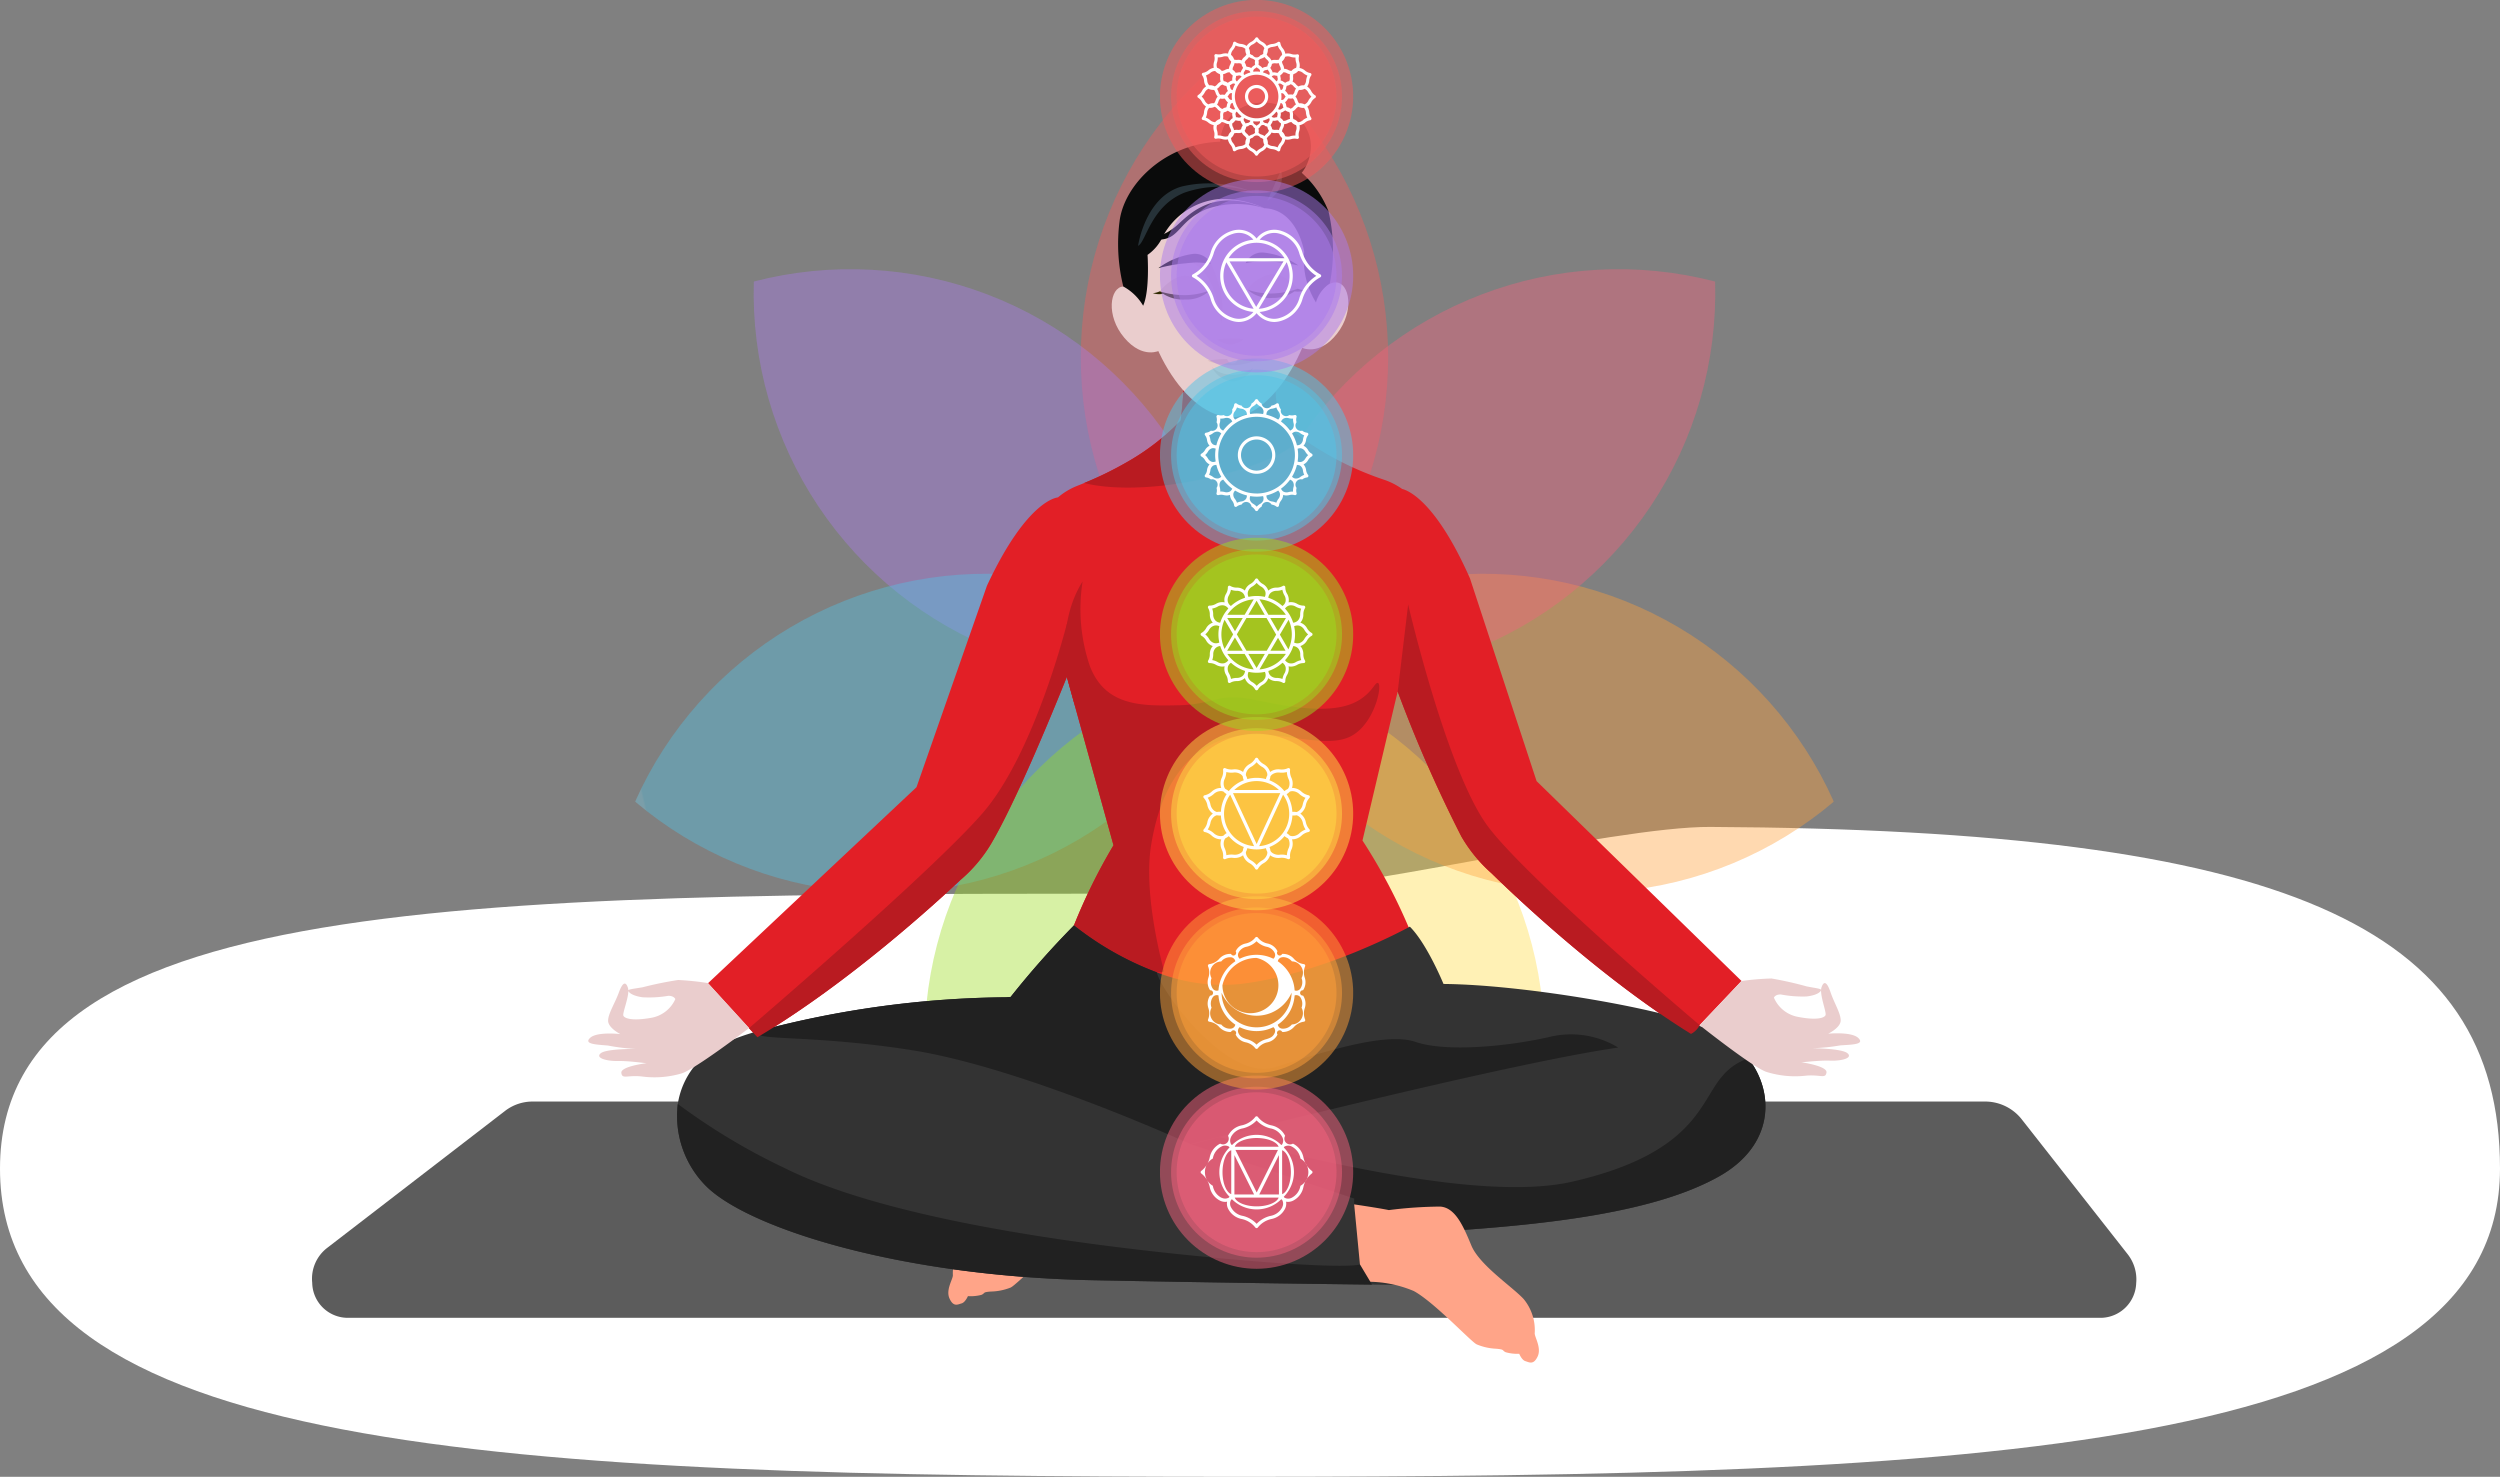 <svg xmlns="http://www.w3.org/2000/svg" xmlns:xlink="http://www.w3.org/1999/xlink" width="248.386" height="146.728" viewBox="0 0 248.386 146.728">
  <rect x="0" y="0" width="248.386" height="146.728" fill="#808080" stroke="none"/>
  <defs>
    <clipPath id="clip-path">
      <rect id="Rectangle_17208" data-name="Rectangle 17208" width="119.097" height="116.111" fill="none"/>
    </clipPath>
    <clipPath id="clip-path-3">
      <rect id="Rectangle_17194" data-name="Rectangle 17194" width="30.54" height="61.08" fill="none"/>
    </clipPath>
    <clipPath id="clip-path-4">
      <path id="Path_57897" data-name="Path 57897" d="M187.046,0a38.175,38.175,0,0,0,0,61.08,38.175,38.175,0,0,0,0-61.08" transform="translate(-171.776 0)" fill="none"/>
    </clipPath>
    <linearGradient id="linear-gradient" x1="-1.45" y1="1.901" x2="-1.441" y2="1.901" gradientUnits="objectBoundingBox">
      <stop offset="0" stop-color="#f47e7d"/>
      <stop offset="1" stop-color="#f45a5a"/>
    </linearGradient>
    <clipPath id="clip-path-5">
      <rect id="Rectangle_17196" data-name="Rectangle 17196" width="47.838" height="40.536" fill="none"/>
    </clipPath>
    <clipPath id="clip-path-6">
      <path id="Path_57898" data-name="Path 57898" d="M45.634,85.685a38.175,38.175,0,0,0,47.754,38.083A38.175,38.175,0,0,0,45.634,85.685" transform="translate(-45.592 -84.459)" fill="none"/>
    </clipPath>
    <linearGradient id="linear-gradient-2" x1="-0.008" y1="1.551" x2="-0.004" y2="1.551" gradientUnits="objectBoundingBox">
      <stop offset="0" stop-color="#be9deb"/>
      <stop offset="1" stop-color="#ab7beb"/>
    </linearGradient>
    <clipPath id="clip-path-7">
      <rect id="Rectangle_17198" data-name="Rectangle 17198" width="59.549" height="31.738" fill="none"/>
    </clipPath>
    <clipPath id="clip-path-8">
      <path id="Path_57899" data-name="Path 57899" d="M0,224.423a38.175,38.175,0,0,0,59.549-13.592A38.175,38.175,0,0,0,0,224.423" transform="translate(0 -201.758)" fill="none"/>
    </clipPath>
    <linearGradient id="linear-gradient-3" x1="0.054" y1="1.444" x2="0.057" y2="1.444" gradientUnits="objectBoundingBox">
      <stop offset="0" stop-color="#73cbe6"/>
      <stop offset="1" stop-color="#52c3e6"/>
    </linearGradient>
    <clipPath id="clip-path-9">
      <rect id="Rectangle_17200" data-name="Rectangle 17200" width="35.113" height="55.031" fill="none"/>
    </clipPath>
    <clipPath id="clip-path-10">
      <path id="Path_57900" data-name="Path 57900" d="M115.805,291.987a38.175,38.175,0,0,0,26.5-55.031,38.175,38.175,0,0,0-26.5,55.031" transform="translate(-111.499 -236.956)" fill="none"/>
    </clipPath>
    <linearGradient id="linear-gradient-4" x1="-0.169" y1="0.926" x2="-0.165" y2="0.926" gradientUnits="objectBoundingBox">
      <stop offset="0" stop-color="#bfef56"/>
      <stop offset="1" stop-color="#9bdc1e"/>
    </linearGradient>
    <clipPath id="clip-path-12">
      <path id="Path_57901" data-name="Path 57901" d="M245.118,291.987a38.175,38.175,0,0,0-26.5-55.031,38.175,38.175,0,0,0,26.5,55.031" transform="translate(-214.311 -236.956)" fill="none"/>
    </clipPath>
    <linearGradient id="linear-gradient-5" x1="-0.627" y1="0.898" x2="-0.623" y2="0.898" gradientUnits="objectBoundingBox">
      <stop offset="0" stop-color="#ffe36a"/>
      <stop offset="1" stop-color="#ffdc46"/>
    </linearGradient>
    <clipPath id="clip-path-14">
      <path id="Path_57902" data-name="Path 57902" d="M290.564,224.423a38.175,38.175,0,0,0-59.549-13.592,38.175,38.175,0,0,0,59.549,13.592" transform="translate(-231.015 -201.758)" fill="none"/>
    </clipPath>
    <linearGradient id="linear-gradient-6" x1="-1.248" y1="1.223" x2="-1.243" y2="1.223" gradientUnits="objectBoundingBox">
      <stop offset="0" stop-color="#ffb15e"/>
      <stop offset="1" stop-color="#ff9f3a"/>
    </linearGradient>
    <clipPath id="clip-path-16">
      <path id="Path_57903" data-name="Path 57903" d="M278.648,85.685a38.175,38.175,0,0,0-47.754,38.083,38.175,38.175,0,0,0,47.754-38.083" transform="translate(-230.852 -84.459)" fill="none"/>
    </clipPath>
    <linearGradient id="linear-gradient-7" x1="-0.683" y1="1.555" x2="-0.68" y2="1.555" gradientUnits="objectBoundingBox">
      <stop offset="0" stop-color="#f48599"/>
      <stop offset="1" stop-color="#f4627d"/>
    </linearGradient>
    <clipPath id="clip-path-17">
      <rect id="Rectangle_17152" data-name="Rectangle 17152" width="19.19" height="19.19" fill="none"/>
    </clipPath>
    <clipPath id="clip-path-18">
      <path id="Path_57867" data-name="Path 57867" d="M166.613,406.789a9.6,9.6,0,1,1,9.6-9.6,9.606,9.606,0,0,1-9.6,9.6" transform="translate(-157.018 -387.599)" fill="none"/>
    </clipPath>
    <linearGradient id="linear-gradient-8" x1="-2.256" y1="1" x2="-2.242" y2="1" xlink:href="#linear-gradient-7"/>
    <clipPath id="clip-path-19">
      <rect id="Rectangle_17154" data-name="Rectangle 17154" width="16.984" height="16.985" fill="none"/>
    </clipPath>
    <clipPath id="clip-path-20">
      <path id="Path_57868" data-name="Path 57868" d="M169.51,408.584A8.492,8.492,0,1,1,178,400.091a8.5,8.5,0,0,1-8.492,8.492" transform="translate(-161.018 -391.599)" fill="none"/>
    </clipPath>
    <linearGradient id="linear-gradient-9" x1="-2.614" y1="1.065" x2="-2.598" y2="1.065" xlink:href="#linear-gradient-7"/>
    <clipPath id="clip-path-21">
      <rect id="Rectangle_17156" data-name="Rectangle 17156" width="15.881" height="15.881" fill="none"/>
    </clipPath>
    <clipPath id="clip-path-22">
      <path id="Path_57869" data-name="Path 57869" d="M178.9,401.541a7.941,7.941,0,1,0-7.941,7.941,7.941,7.941,0,0,0,7.941-7.941" transform="translate(-163.018 -393.6)" fill="none"/>
    </clipPath>
    <linearGradient id="linear-gradient-10" x1="-2.83" y1="1.104" x2="-2.813" y2="1.104" xlink:href="#linear-gradient-7"/>
    <clipPath id="clip-path-24">
      <path id="Path_57871" data-name="Path 57871" d="M166.613,342.189a9.6,9.6,0,1,1,9.6-9.6,9.606,9.606,0,0,1-9.6,9.6" transform="translate(-157.018 -322.999)" fill="none"/>
    </clipPath>
    <linearGradient id="linear-gradient-11" x1="-2.256" y1="1.928" x2="-2.242" y2="1.928" xlink:href="#linear-gradient-6"/>
    <clipPath id="clip-path-26">
      <path id="Path_57872" data-name="Path 57872" d="M169.51,343.984A8.492,8.492,0,1,1,178,335.491a8.5,8.5,0,0,1-8.492,8.492" transform="translate(-161.018 -326.999)" fill="none"/>
    </clipPath>
    <linearGradient id="linear-gradient-12" x1="-2.614" y1="2.114" x2="-2.598" y2="2.114" xlink:href="#linear-gradient-6"/>
    <clipPath id="clip-path-28">
      <path id="Path_57873" data-name="Path 57873" d="M178.9,336.941a7.941,7.941,0,1,0-7.941,7.941,7.941,7.941,0,0,0,7.941-7.941" transform="translate(-163.018 -329)" fill="none"/>
    </clipPath>
    <linearGradient id="linear-gradient-13" x1="-2.83" y1="2.226" x2="-2.813" y2="2.226" xlink:href="#linear-gradient-6"/>
    <clipPath id="clip-path-30">
      <path id="Path_57875" data-name="Path 57875" d="M166.613,277.589a9.6,9.6,0,1,1,9.6-9.6,9.606,9.606,0,0,1-9.6,9.6" transform="translate(-157.018 -258.399)" fill="none"/>
    </clipPath>
    <linearGradient id="linear-gradient-14" x1="-2.256" y1="2.856" x2="-2.242" y2="2.856" xlink:href="#linear-gradient-5"/>
    <clipPath id="clip-path-32">
      <path id="Path_57876" data-name="Path 57876" d="M169.51,279.384A8.492,8.492,0,1,1,178,270.891a8.5,8.5,0,0,1-8.492,8.492" transform="translate(-161.018 -262.399)" fill="none"/>
    </clipPath>
    <linearGradient id="linear-gradient-15" x1="-2.614" y1="3.162" x2="-2.598" y2="3.162" xlink:href="#linear-gradient-5"/>
    <clipPath id="clip-path-34">
      <path id="Path_57877" data-name="Path 57877" d="M178.9,272.341a7.941,7.941,0,1,0-7.941,7.941,7.941,7.941,0,0,0,7.941-7.941" transform="translate(-163.018 -264.4)" fill="none"/>
    </clipPath>
    <linearGradient id="linear-gradient-16" x1="-2.83" y1="3.347" x2="-2.813" y2="3.347" xlink:href="#linear-gradient-5"/>
    <clipPath id="clip-path-36">
      <path id="Path_57879" data-name="Path 57879" d="M166.613,148.39a9.6,9.6,0,1,1,9.6-9.6,9.606,9.606,0,0,1-9.6,9.6" transform="translate(-157.018 -129.2)" fill="none"/>
    </clipPath>
    <linearGradient id="linear-gradient-17" x1="-2.256" y1="4.713" x2="-2.242" y2="4.713" xlink:href="#linear-gradient-3"/>
    <clipPath id="clip-path-37">
      <rect id="Rectangle_17172" data-name="Rectangle 17172" width="16.984" height="16.984" fill="none"/>
    </clipPath>
    <clipPath id="clip-path-38">
      <path id="Path_57880" data-name="Path 57880" d="M169.51,150.184A8.492,8.492,0,1,1,178,141.692a8.5,8.5,0,0,1-8.492,8.492" transform="translate(-161.018 -133.2)" fill="none"/>
    </clipPath>
    <linearGradient id="linear-gradient-18" x1="-2.614" y1="5.26" x2="-2.598" y2="5.26" xlink:href="#linear-gradient-3"/>
    <clipPath id="clip-path-40">
      <path id="Path_57881" data-name="Path 57881" d="M178.9,143.141a7.941,7.941,0,1,0-7.941,7.941,7.941,7.941,0,0,0,7.941-7.941" transform="translate(-163.018 -135.2)" fill="none"/>
    </clipPath>
    <linearGradient id="linear-gradient-19" x1="-2.83" y1="5.59" x2="-2.813" y2="5.59" xlink:href="#linear-gradient-3"/>
    <clipPath id="clip-path-42">
      <path id="Path_57884" data-name="Path 57884" d="M166.613,19.19a9.6,9.6,0,1,1,9.6-9.6,9.606,9.606,0,0,1-9.6,9.6" transform="translate(-157.018)" fill="none"/>
    </clipPath>
    <linearGradient id="linear-gradient-20" x1="-2.256" y1="6.569" x2="-2.242" y2="6.569" xlink:href="#linear-gradient"/>
    <clipPath id="clip-path-44">
      <path id="Path_57885" data-name="Path 57885" d="M169.51,20.984A8.492,8.492,0,1,1,178,12.492a8.5,8.5,0,0,1-8.492,8.492" transform="translate(-161.018 -4)" fill="none"/>
    </clipPath>
    <linearGradient id="linear-gradient-21" x1="-2.614" y1="7.357" x2="-2.598" y2="7.357" xlink:href="#linear-gradient"/>
    <clipPath id="clip-path-46">
      <path id="Path_57886" data-name="Path 57886" d="M178.9,13.941a7.941,7.941,0,1,0-7.941,7.941,7.941,7.941,0,0,0,7.941-7.941" transform="translate(-163.018 -6)" fill="none"/>
    </clipPath>
    <linearGradient id="linear-gradient-22" x1="-2.83" y1="7.833" x2="-2.813" y2="7.833" xlink:href="#linear-gradient"/>
    <clipPath id="clip-path-48">
      <path id="Path_57889" data-name="Path 57889" d="M166.613,212.989a9.6,9.6,0,1,1,9.6-9.6,9.606,9.606,0,0,1-9.6,9.6" transform="translate(-157.018 -193.799)" fill="none"/>
    </clipPath>
    <linearGradient id="linear-gradient-23" x1="-2.256" y1="3.784" x2="-2.242" y2="3.784" xlink:href="#linear-gradient-4"/>
    <clipPath id="clip-path-50">
      <path id="Path_57890" data-name="Path 57890" d="M169.51,214.784A8.492,8.492,0,1,1,178,206.291a8.5,8.5,0,0,1-8.492,8.492" transform="translate(-161.018 -197.799)" fill="none"/>
    </clipPath>
    <linearGradient id="linear-gradient-24" x1="-2.614" y1="4.211" x2="-2.598" y2="4.211" xlink:href="#linear-gradient-4"/>
    <clipPath id="clip-path-52">
      <path id="Path_57891" data-name="Path 57891" d="M178.9,207.741a7.941,7.941,0,1,0-7.941,7.941,7.941,7.941,0,0,0,7.941-7.941" transform="translate(-163.018 -199.8)" fill="none"/>
    </clipPath>
    <linearGradient id="linear-gradient-25" x1="-2.83" y1="4.469" x2="-2.813" y2="4.469" xlink:href="#linear-gradient-4"/>
    <clipPath id="clip-path-54">
      <path id="Path_57893" data-name="Path 57893" d="M166.613,83.79a9.6,9.6,0,1,1,9.6-9.6,9.606,9.606,0,0,1-9.6,9.6" transform="translate(-157.018 -64.6)" fill="none"/>
    </clipPath>
    <linearGradient id="linear-gradient-26" x1="-2.256" y1="5.641" x2="-2.242" y2="5.641" xlink:href="#linear-gradient-2"/>
    <clipPath id="clip-path-56">
      <path id="Path_57894" data-name="Path 57894" d="M169.51,85.584A8.492,8.492,0,1,1,178,77.092a8.5,8.5,0,0,1-8.492,8.492" transform="translate(-161.018 -68.6)" fill="none"/>
    </clipPath>
    <linearGradient id="linear-gradient-27" x1="-2.614" y1="6.308" x2="-2.598" y2="6.308" xlink:href="#linear-gradient-2"/>
    <clipPath id="clip-path-58">
      <path id="Path_57895" data-name="Path 57895" d="M178.9,78.541a7.941,7.941,0,1,0-7.941,7.941,7.941,7.941,0,0,0,7.941-7.941" transform="translate(-163.018 -70.6)" fill="none"/>
    </clipPath>
    <linearGradient id="linear-gradient-28" x1="-2.83" y1="6.712" x2="-2.813" y2="6.712" xlink:href="#linear-gradient-2"/>
  </defs>
  <g id="Group_196262" data-name="Group 196262" transform="translate(-594 -2452.434)">
    <path id="Path_20465" data-name="Path 20465" d="M131.146,62.769c10.436,0,37.11-6.684,46.857-6.634,56.981.295,78.453,9.724,78.453,33.95,0,28.235-51.82,30.619-125.31,30.619S8.07,118.32,8.07,90.085,57.656,62.769,131.146,62.769Z" transform="translate(585.93 2478.457)" fill="#fff"/>
    <path id="Path_57946" data-name="Path 57946" d="M181.236,247.251a3.563,3.563,0,0,1-3.38,3.481H3.391a3.538,3.538,0,0,1-3.376-3.481,3.864,3.864,0,0,1,1.456-3.44L19.146,230.2a4.473,4.473,0,0,1,2.738-.953H166.291a4.628,4.628,0,0,1,3.63,1.842L180.4,244.432a4.041,4.041,0,0,1,.839,2.818" transform="translate(625.005 2332.63)" fill="#5c5c5c"/>
    <g id="Group_196044" data-name="Group 196044" transform="translate(657.101 2457.408)">
      <g id="Group_196043" data-name="Group 196043" clip-path="url(#clip-path)">
        <g id="Group_196042" data-name="Group 196042">
          <g id="Group_196041" data-name="Group 196041" clip-path="url(#clip-path)">
            <g id="Group_196010" data-name="Group 196010" transform="translate(44.279)" opacity="0.4">
              <g id="Group_196009" data-name="Group 196009">
                <g id="Group_196008" data-name="Group 196008" clip-path="url(#clip-path-3)">
                  <g id="Group_196007" data-name="Group 196007" transform="translate(0 0)">
                    <g id="Group_196006" data-name="Group 196006" clip-path="url(#clip-path-4)">
                      <rect id="Rectangle_17193" data-name="Rectangle 17193" width="30.54" height="61.08" transform="translate(0 0)" fill="url(#linear-gradient)"/>
                    </g>
                  </g>
                </g>
              </g>
            </g>
            <g id="Group_196015" data-name="Group 196015" transform="translate(11.752 21.771)" opacity="0.4">
              <g id="Group_196014" data-name="Group 196014">
                <g id="Group_196013" data-name="Group 196013" clip-path="url(#clip-path-5)">
                  <g id="Group_196012" data-name="Group 196012" transform="translate(0 0)">
                    <g id="Group_196011" data-name="Group 196011" clip-path="url(#clip-path-6)">
                      <rect id="Rectangle_17195" data-name="Rectangle 17195" width="70.239" height="70.494" transform="translate(-25.535 25.749) rotate(-51.429)" fill="url(#linear-gradient-2)"/>
                    </g>
                  </g>
                </g>
              </g>
            </g>
            <g id="Group_196020" data-name="Group 196020" transform="translate(0 52.007)" opacity="0.4">
              <g id="Group_196019" data-name="Group 196019">
                <g id="Group_196018" data-name="Group 196018" clip-path="url(#clip-path-7)">
                  <g id="Group_196017" data-name="Group 196017" transform="translate(0 0)">
                    <g id="Group_196016" data-name="Group 196016" clip-path="url(#clip-path-8)">
                      <rect id="Rectangle_17197" data-name="Rectangle 17197" width="66.697" height="51.112" transform="translate(-8.425 -1.626) rotate(-12.857)" fill="url(#linear-gradient-3)"/>
                    </g>
                  </g>
                </g>
              </g>
            </g>
            <g id="Group_196025" data-name="Group 196025" transform="translate(28.741 61.08)" opacity="0.4">
              <g id="Group_196024" data-name="Group 196024">
                <g id="Group_196023" data-name="Group 196023" clip-path="url(#clip-path-9)">
                  <g id="Group_196022" data-name="Group 196022" transform="translate(0 0)">
                    <g id="Group_196021" data-name="Group 196021" clip-path="url(#clip-path-10)">
                      <rect id="Rectangle_17199" data-name="Rectangle 17199" width="69.186" height="64.586" transform="translate(-26.548 44.671) rotate(-64.286)" fill="url(#linear-gradient-4)"/>
                    </g>
                  </g>
                </g>
              </g>
            </g>
            <g id="Group_196030" data-name="Group 196030" transform="translate(55.243 61.08)" opacity="0.4">
              <g id="Group_196029" data-name="Group 196029">
                <g id="Group_196028" data-name="Group 196028" clip-path="url(#clip-path-9)">
                  <g id="Group_196027" data-name="Group 196027" transform="translate(0 0)">
                    <g id="Group_196026" data-name="Group 196026" clip-path="url(#clip-path-12)">
                      <rect id="Rectangle_17201" data-name="Rectangle 17201" width="64.586" height="69.186" transform="translate(-26.548 10.36) rotate(-25.714)" fill="url(#linear-gradient-5)"/>
                    </g>
                  </g>
                </g>
              </g>
            </g>
            <g id="Group_196035" data-name="Group 196035" transform="translate(59.549 52.007)" opacity="0.4">
              <g id="Group_196034" data-name="Group 196034">
                <g id="Group_196033" data-name="Group 196033" clip-path="url(#clip-path-7)">
                  <g id="Group_196032" data-name="Group 196032" transform="translate(0 0)">
                    <g id="Group_196031" data-name="Group 196031" clip-path="url(#clip-path-14)">
                      <rect id="Rectangle_17203" data-name="Rectangle 17203" width="51.113" height="66.697" transform="matrix(0.223, -0.975, 0.975, 0.223, -8.425, 33.364)" fill="url(#linear-gradient-6)"/>
                    </g>
                  </g>
                </g>
              </g>
            </g>
            <g id="Group_196040" data-name="Group 196040" transform="translate(59.507 21.771)" opacity="0.4">
              <g id="Group_196039" data-name="Group 196039">
                <g id="Group_196038" data-name="Group 196038" clip-path="url(#clip-path-5)">
                  <g id="Group_196037" data-name="Group 196037" transform="translate(0 0)">
                    <g id="Group_196036" data-name="Group 196036" clip-path="url(#clip-path-16)">
                      <rect id="Rectangle_17205" data-name="Rectangle 17205" width="70.494" height="70.239" transform="translate(-25.535 14.787) rotate(-38.571)" fill="url(#linear-gradient-7)"/>
                    </g>
                  </g>
                </g>
              </g>
            </g>
          </g>
        </g>
      </g>
    </g>
    <g id="Group_196261" data-name="Group 196261" transform="translate(-189.942)">
      <path id="Path_43636" data-name="Path 43636" d="M228.607,266.539l-4.162,4.388a.034.034,0,0,1,0,.013l-.783.822a.014.014,0,0,1-.009,0l-.048.052s-.013-.009-.017-.013c-8.985-5.558-17.652-13.838-19.835-15.973a14.686,14.686,0,0,1-2.992-3.662,135.634,135.634,0,0,1-6.315-14.382L194.2,238.8l-3.253,13.782a55.9,55.9,0,0,1,4.927,9.442,48.815,48.815,0,0,1,2.166,6.689l-18.7,11,0,.279-.252-.135-.248.143,0-.278-19.1-10.272a50.156,50.156,0,0,1,2.492-8.306c.017-.039.031-.082.048-.122a56.494,56.494,0,0,1,3.931-7.963l-3.84-13.864-.517-1.865-.279-1c-1.827,4.536-5.192,12.62-7.541,16.6a14.5,14.5,0,0,1-3.061,3.6c-2.218,2.092-11.059,10.215-20.148,15.608l-.831-.909-4.075-4.466,20.718-19.479,7-20.018c4.032-8.65,7.054-8.771,7.054-8.771v0a6.763,6.763,0,0,1,1.9-1.144c.231-.092.465-.183.7-.283l0,0a34.971,34.971,0,0,0,4.427-2.179,23.536,23.536,0,0,0,5.162-4.032,47.418,47.418,0,0,0,.339-5.153c.017-.848.017-1.427.017-1.427l4.406.452,4.384-.622s.039,1.144.143,2.579c.1,1.291.244,2.822.461,3.983a19.752,19.752,0,0,0,2.283,1.922,31.463,31.463,0,0,0,8.258,4.175,6.871,6.871,0,0,1,1.714.887c.631.156,3.362,1.253,6.741,8.885l6.619,20.144Z" transform="translate(728.364 2283.36)" fill="#e21f26"/>
      <path id="Path_43637" data-name="Path 43637" d="M241.914,215.012c-.709.8-2.879,2.5-9.028,3.918-8.315,1.909-12.6.561-12.6.561l0,0a34.98,34.98,0,0,0,4.427-2.179,23.535,23.535,0,0,0,5.162-4.032,47.411,47.411,0,0,0,.339-5.153l8.95.983c.1,1.291.244,2.822.461,3.983A19.756,19.756,0,0,0,241.914,215.012Z" transform="translate(671.381 2280.927)" fill="#b91b21"/>
      <path id="Path_43638" data-name="Path 43638" d="M243.653,276.98c-2.918,1.291-8.018-1.212-12.349.184s-6.475,5.406-7.315,10.533,1.3,12.573,1.3,12.573-3.87,1.074-8.972-4.584a56.49,56.49,0,0,1,3.931-7.963l-4.358-15.73-.279-1s-1.04-5.38,1.57-9.481a17.589,17.589,0,0,0,.713,8.389c1.522,4.005,5.114,4.005,8.863,3.914s3.7-1.377,7.932-.465c7.066,1.521,9.826.838,11.475-1.483C247.258,270.333,246.567,275.688,243.653,276.98Z" transform="translate(674.324 2248.69)" fill="#b91b21"/>
      <path id="Path_43639" data-name="Path 43639" d="M230.651,189.506s-1-2.046-2.325-1.966-1.762,2.9.1,5.095,3.55,1.254,3.55,1.254Z" transform="translate(667.219 2293.357)" fill="#eacdcd"/>
      <path id="Path_43640" data-name="Path 43640" d="M275.995,188.573s.924-2.084,2.247-2.054,1.873,2.829.1,5.095-3.5,1.389-3.5,1.389Z" transform="translate(638.439 2293.973)" fill="#eacdcd"/>
      <path id="Path_43641" data-name="Path 43641" d="M251.8,165.72c.157,8.179-4.717,15.49-8.6,15.565-4.709.09-9.264-7.591-9.41-15.219-.108-5.642,3.277-10.283,8.919-10.392S251.69,160.078,251.8,165.72Z" transform="translate(663.229 2312.6)" fill="#eacdcd"/>
      <path id="Path_43642" data-name="Path 43642" d="M238.888,180.8a15.565,15.565,0,0,1,2.758-.482,8.264,8.264,0,0,1,2.459.056,1.77,1.77,0,0,0-1.858-.978A7.4,7.4,0,0,0,238.888,180.8Z" transform="translate(660.148 2298.275)" fill="#0a0b0b"/>
      <path id="Path_43643" data-name="Path 43643" d="M244.207,186.32a3.65,3.65,0,0,0-2.424-1.441c-1.364-.015-2.574,1.537-2.574,1.537s.372.409,2.31.493A3.77,3.77,0,0,0,244.207,186.32Z" transform="translate(659.955 2294.963)" fill="#ddbcbc"/>
      <path id="Path_43644" data-name="Path 43644" d="M240.7,188.991a8.393,8.393,0,0,1-2.508-.369l-.019-.01,0,0-.006,0,0,0a1.944,1.944,0,0,1-.69.184,2.035,2.035,0,0,0,1.027.062,3.661,3.661,0,0,0,2.2.569,3.323,3.323,0,0,0,2.453-.915A6.9,6.9,0,0,1,240.7,188.991Z" transform="translate(660.999 2292.766)" fill="#2f2a00"/>
      <path id="Path_43645" data-name="Path 43645" d="M266.008,180.323a15.572,15.572,0,0,0-2.775-.376,8.262,8.262,0,0,0-2.455.151,1.77,1.77,0,0,1,1.819-1.049A7.4,7.4,0,0,1,266.008,180.323Z" transform="translate(646.929 2298.484)" fill="#0a0b0b"/>
      <path id="Path_43646" data-name="Path 43646" d="M261.265,186a3.65,3.65,0,0,1,2.367-1.533c1.362-.068,2.631,1.437,2.631,1.437s-.357.423-2.289.581A3.769,3.769,0,0,1,261.265,186Z" transform="translate(646.636 2295.216)" fill="#ddbcbc"/>
      <path id="Path_43647" data-name="Path 43647" d="M266.955,188.254a1.933,1.933,0,0,1-.7-.158l0,0-.006,0,0,0-.019.011a8.4,8.4,0,0,1-2.492.464,6.9,6.9,0,0,1-2.478-.379,3.323,3.323,0,0,0,2.486.82,3.66,3.66,0,0,0,2.18-.654A2.029,2.029,0,0,0,266.955,188.254Z" transform="translate(646.636 2293.022)" fill="#2f2a00"/>
      <path id="Path_43648" data-name="Path 43648" d="M253.593,200.706a3.5,3.5,0,0,0,1.318.471,2.463,2.463,0,0,0,1.3-.521s-.552-.058-1.213-.073A7.973,7.973,0,0,0,253.593,200.706Z" transform="translate(651.269 2285.48)" fill="#ddbcbc"/>
      <path id="Path_43649" data-name="Path 43649" d="M253.765,206.29a6.77,6.77,0,0,0,2.394-.549,13.108,13.108,0,0,0-1.968-.09.534.534,0,0,1-1.055.02,13.1,13.1,0,0,0-1.963.165,6.779,6.779,0,0,0,2.413.457l0,.006.092,0h.092Z" transform="translate(652.73 2282.432)" fill="#ddbcbc"/>
      <path id="Path_43650" data-name="Path 43650" d="M252.307,207.727a2.522,2.522,0,0,0,1.45.716,3.227,3.227,0,0,0,2.653-.629,2.707,2.707,0,0,1-1.906,1.338A2.444,2.444,0,0,1,252.307,207.727Z" transform="translate(652.045 2281.166)" fill="#ddbcbc"/>
      <path id="Path_43651" data-name="Path 43651" d="M243.281,157.819a9.709,9.709,0,0,0-4.6-.9,7.053,7.053,0,0,0-5.459,3.658,4.5,4.5,0,0,1-1.542,1.878s.242,3.542-.436,5.052a5.116,5.116,0,0,0-1.97-1.909,17.538,17.538,0,0,1-.348-6.673c.554-3.441,4.2-7.147,9.109-7.654s7.392,1.883,7.392,1.883a9.988,9.988,0,0,1,4.227,4.96,17.054,17.054,0,0,1,.138,7.174,3.408,3.408,0,0,0-1.379,1.89,7.986,7.986,0,0,1-1.166-5.021S246.6,157.935,243.281,157.819Z" transform="translate(666.275 2315.303)" fill="#0a0b0b"/>
      <path id="Path_43652" data-name="Path 43652" d="M261.628,148.985c-.984.311-7.333-3.125-7.333-3.125a4.678,4.678,0,0,1,.145-1.274,3.989,3.989,0,0,1,2.585-2.909,5.4,5.4,0,0,1,.855-.228,4.826,4.826,0,0,1,5.262,3.088C263.815,146.507,262.616,148.678,261.628,148.985Z" transform="translate(650.846 2321.229)" fill="#0a0b0b"/>
      <path id="Path_43653" data-name="Path 43653" d="M249.253,181.72a11.467,11.467,0,0,1,.962,2.9,7.881,7.881,0,0,1,.057,3.006s-.339-4.951-2.859-6A11.1,11.1,0,0,1,249.253,181.72Z" transform="translate(655 2296.928)" fill="#ddbcbc"/>
      <path id="Path_43654" data-name="Path 43654" d="M249.438,166.741a9.163,9.163,0,0,0-5.8.111c-2.669,1.161-2.6,2.854-4.458,3l-.238-.444s.494.1,1.623-.8S244.071,164.519,249.438,166.741Z" transform="translate(660.118 2306.381)" fill="#0a0b0b"/>
      <path id="Path_43655" data-name="Path 43655" d="M204.841,404.1s-2.564.327-3.457.5a42.233,42.233,0,0,0-5.085-.449c-1.5.063-2.327,1.854-3.176,3.8s-4.143,4.014-5.306,5.224a4.848,4.848,0,0,0-1.169,3.361c.025.376-.732,1.445-.334,2.323s.832.585,1.2.485.63-.722.63-.722a4.2,4.2,0,0,0,1.349-.128c.4-.178.057-.268.959-.329a5.569,5.569,0,0,0,1.935-.395c.551-.225,4.323-4.139,6.365-5.182a11.722,11.722,0,0,1,5.19-.8Z" transform="translate(691.966 2162.588)" fill="#ffa488"/>
      <path id="Path_43656" data-name="Path 43656" d="M221.624,372.752c-6.088,3.405-16.173,4.745-27.846,5.454q-2.133.131-4.331.235l.2,5.062s-.887-.009-2.457-.03c-4.814-.056-16.039-.2-27.742-.435-18.926-.374-33.982-5.071-38.331-9.259a9.875,9.875,0,0,1-2.9-8.254,7.937,7.937,0,0,1,4.649-6.053,22.92,22.92,0,0,1,3.509-1.231,98.216,98.216,0,0,1,24.45-3.314c.161-.013.313-.022.461-.035a88.216,88.216,0,0,1,6.289-7.106,30.5,30.5,0,0,0,8.237,4.666,18.05,18.05,0,0,0,8.293,1.157c8.4-1.013,16.843-5.7,16.843-5.7,1.709,1.7,3.344,5.693,3.344,5.693,8.411.078,22.34,2.631,25.337,4.132.022.013.039.026.057.034a9.194,9.194,0,0,1,4.892,3.236C227.273,364.489,227.1,369.7,221.624,372.752Z" transform="translate(733.068 2196.592)" fill="#333"/>
      <path id="Path_43657" data-name="Path 43657" d="M107.782,361.784a27.35,27.35,0,0,0-2.966-.307,35.687,35.687,0,0,0-3.528.723c-.967.164-1.452.2-1.425.343s.349.5,1.419.652a11.4,11.4,0,0,0,2.556-.146c.57-.011.7.326.7.326a3.227,3.227,0,0,1-2.439,1.867c-1.861.327-2.595.049-2.721-.215s.664-2.075.457-2.75-.521-.621-.913.454-1.076,2.107-1.062,2.81,1.214,1.311,1.214,1.311-2.31-.271-3,.373.692.666,1.786.767a19.453,19.453,0,0,0,2.772.335s-2.937-.04-3.509.431.6.789,1.713.768,2.624.217,2.867.212c0,0-2.614.317-2.529.97s.562.207,2,.35a9.537,9.537,0,0,0,3.973-.295c1.351-.414,6.719-4.513,6.719-4.513Z" transform="translate(746.501 2188.324)" fill="#eacdcd"/>
      <path id="Path_43658" data-name="Path 43658" d="M223.925,359.923c-11.185,1.587-42.5,9.6-42.5,9.6s-16.5-7.55-27.555-9.32c-10.5-1.679-16.63-.844-15.225-1.966a98.216,98.216,0,0,1,24.45-3.314c.161-.013.313-.022.461-.035a88.224,88.224,0,0,1,6.289-7.106,30.5,30.5,0,0,0,8.237,4.666c.383,1.844,6.98,10.92,11.733,9.428s10.994-3.54,13.977-2.514,9.041.465,13.216-.474A9.035,9.035,0,0,1,223.925,359.923Z" transform="translate(720.799 2196.592)" fill="#212121"/>
      <path id="Path_43659" data-name="Path 43659" d="M328.893,309.1a.034.034,0,0,1,0,.013,2.012,2.012,0,0,1-.783.822.014.014,0,0,1-.009,0l-.065.039c-8.985-5.558-17.652-13.838-19.835-15.973a14.685,14.685,0,0,1-2.992-3.662,135.625,135.625,0,0,1-6.315-14.382l1.039-8.65s3.883,16.739,7.984,22.131S328.893,309.1,328.893,309.1Z" transform="translate(623.916 2245.184)" fill="#b91b21"/>
      <path id="Path_43660" data-name="Path 43660" d="M168.584,279.866,168.067,278l-.279-1c-1.827,4.536-5.192,12.62-7.541,16.6a14.5,14.5,0,0,1-3.061,3.6c-2.218,2.092-11.059,10.215-20.148,15.608l-.831-.909s17.9-15.29,23.162-21.305,8.485-19.131,8.485-19.131Z" transform="translate(722.153 2242.684)" fill="#b91b21"/>
      <path id="Path_43661" data-name="Path 43661" d="M299.427,392.9c-6.088,3.405-16.173,4.745-27.846,5.454a29.007,29.007,0,0,1-8.363-2.7v-.578l-16.243-5.4c.138.034,2.807-.719,2.807-.719,7.4,1.648,25.621,6.615,35.111,4.441,12.208-2.8,12.673-7.932,14.908-10.49a5.685,5.685,0,0,1,2.583-1.757C305.076,384.641,304.9,389.851,299.427,392.9Z" transform="translate(655.265 2176.439)" fill="#212121"/>
      <path id="Path_43662" data-name="Path 43662" d="M287.982,417.755s2.557.377,3.447.568a42.251,42.251,0,0,1,5.092-.35c1.5.093,2.29,1.9,3.1,3.859s4.063,4.094,5.2,5.327a4.847,4.847,0,0,1,1.1,3.383c-.033.375.7,1.459.288,2.329s-.843.569-1.211.461-.616-.734-.616-.734a4.2,4.2,0,0,1-1.347-.155c-.4-.186-.052-.269-.952-.347a5.578,5.578,0,0,1-1.926-.432c-.546-.237-4.241-4.223-6.262-5.305a11.719,11.719,0,0,0-5.174-.9Z" transform="translate(630.503 2154.34)" fill="#ffa488"/>
      <path id="Path_43663" data-name="Path 43663" d="M378.792,361.344a27.34,27.34,0,0,1,2.971-.25,35.655,35.655,0,0,1,3.514.79c.964.183,1.448.225,1.418.37s-.359.5-1.432.625a11.4,11.4,0,0,1-2.553-.195c-.57-.022-.7.313-.7.313a3.226,3.226,0,0,0,2.4,1.913c1.855.362,2.594.1,2.725-.163s-.624-2.087-.4-2.758.533-.61.9.472,1.035,2.127,1.008,2.83-1.239,1.288-1.239,1.288,2.315-.227,2.994.43-.7.653-1.8.732a19.452,19.452,0,0,1-2.778.282s2.937.015,3.5.5-.612.777-1.727.735-2.628.166-2.87.157c0,0,2.607.367,2.51,1.018s-.566.2-2,.312a9.538,9.538,0,0,1-3.967-.37c-1.342-.44-6.631-4.64-6.631-4.64Z" transform="translate(578.179 2188.557)" fill="#eacdcd"/>
      <path id="Path_43664" data-name="Path 43664" d="M187.19,410.512c-4.814-.056-16.039-.2-27.742-.435-18.926-.374-33.982-5.071-38.331-9.259a9.876,9.876,0,0,1-2.9-8.254,62.741,62.741,0,0,0,10.589,6.358c9.689,4.849,27.581,7.458,41.749,8.824s15.439.765,15.439.765Z" transform="translate(733.068 2169.552)" fill="#212121"/>
      <path id="Path_43665" data-name="Path 43665" d="M259.7,146.883a24.135,24.135,0,0,0-4.938-1.507,5.415,5.415,0,0,1-.1-.689,3.989,3.989,0,0,1,2.585-2.909,5.394,5.394,0,0,1,.854-.228,1.882,1.882,0,0,0-.361,1.955C258.239,145.231,261.612,147.816,259.7,146.883Z" transform="translate(650.621 2321.127)" fill="#0a0b0b"/>
      <path id="Path_43666" data-name="Path 43666" d="M245.314,162.551a10.62,10.62,0,0,0-6.9,0c-3.372,1.334-3.841,4.935-4.629,5.291,0,0,.683-4.831,4.3-5.884A11.613,11.613,0,0,1,245.314,162.551Z" transform="translate(663.229 2309.016)" fill="#263238"/>
      <path id="Path_43667" data-name="Path 43667" d="M267.587,158.38l-1.334,3.007A2.6,2.6,0,0,0,267.587,158.38Z" transform="translate(643.624 2310.965)" fill="#263238"/>
    </g>
    <g id="Group_196045" data-name="Group 196045" transform="translate(709.251 2452.434)">
      <g id="Group_195904" data-name="Group 195904" transform="translate(0 106.869)" opacity="0.5">
        <g id="Group_195903" data-name="Group 195903">
          <g id="Group_195902" data-name="Group 195902" clip-path="url(#clip-path-17)">
            <g id="Group_195901" data-name="Group 195901" transform="translate(0 0)">
              <g id="Group_195900" data-name="Group 195900" clip-path="url(#clip-path-18)">
                <rect id="Rectangle_17151" data-name="Rectangle 17151" width="19.19" height="19.19" transform="translate(0 0)" fill="url(#linear-gradient-8)"/>
              </g>
            </g>
          </g>
        </g>
      </g>
      <g id="Group_195909" data-name="Group 195909" transform="translate(1.103 107.972)" opacity="0.5">
        <g id="Group_195908" data-name="Group 195908">
          <g id="Group_195907" data-name="Group 195907" clip-path="url(#clip-path-19)">
            <g id="Group_195906" data-name="Group 195906" transform="translate(0 0)">
              <g id="Group_195905" data-name="Group 195905" clip-path="url(#clip-path-20)">
                <rect id="Rectangle_17153" data-name="Rectangle 17153" width="16.984" height="16.985" transform="translate(0 0)" fill="url(#linear-gradient-9)"/>
              </g>
            </g>
          </g>
        </g>
      </g>
      <g id="Group_195914" data-name="Group 195914" transform="translate(1.654 108.523)" opacity="0.5">
        <g id="Group_195913" data-name="Group 195913">
          <g id="Group_195912" data-name="Group 195912" clip-path="url(#clip-path-21)">
            <g id="Group_195911" data-name="Group 195911" transform="translate(0 0)">
              <g id="Group_195910" data-name="Group 195910" clip-path="url(#clip-path-22)">
                <rect id="Rectangle_17155" data-name="Rectangle 17155" width="15.881" height="15.881" transform="translate(0)" fill="url(#linear-gradient-10)"/>
              </g>
            </g>
          </g>
        </g>
      </g>
      <path id="Path_57870" data-name="Path 57870" d="M182.711,407.677a2.328,2.328,0,0,1-.833-1.324,1.94,1.94,0,0,0-1.046-1.385.567.567,0,0,1-.774-.774,1.94,1.94,0,0,0-1.385-1.046,2.33,2.33,0,0,1-1.324-.834.164.164,0,0,0-.257,0,2.329,2.329,0,0,1-1.324.834,1.939,1.939,0,0,0-1.385,1.046.567.567,0,0,1-.774.774,1.94,1.94,0,0,0-1.046,1.385,2.327,2.327,0,0,1-.833,1.324.158.158,0,0,0,0,.257,2.327,2.327,0,0,1,.833,1.324,1.939,1.939,0,0,0,1.046,1.385,1.192,1.192,0,0,0,.49.112.984.984,0,0,0,.192-.021,1.119,1.119,0,0,0,.092.683,1.939,1.939,0,0,0,1.385,1.046,2.329,2.329,0,0,1,1.324.833.158.158,0,0,0,.257,0,2.33,2.33,0,0,1,1.324-.833,1.94,1.94,0,0,0,1.385-1.046,1.119,1.119,0,0,0,.092-.683.987.987,0,0,0,.193.021,1.191,1.191,0,0,0,.489-.112,1.939,1.939,0,0,0,1.046-1.385,2.328,2.328,0,0,1,.833-1.324.158.158,0,0,0,0-.257m-8.04-3.354a1.644,1.644,0,0,1,1.2-.874,2.759,2.759,0,0,0,1.353-.786,2.761,2.761,0,0,0,1.353.786,1.643,1.643,0,0,1,1.2.874.743.743,0,0,1-.017.724c-.028.02-.055.041-.081.062a3.468,3.468,0,0,0-4.9,0c-.025-.021-.052-.042-.081-.062a.743.743,0,0,1-.017-.724m4.76,5.694h-1.955l1.955-3.91Zm-4.422-3.91,1.955,3.91h-1.955Zm.1-.512h4.226l-2.113,4.226Zm-.068-.317c.17-.484,1.1-.868,2.18-.868s2.011.384,2.18.868Zm-.347.347v4.361c-.484-.17-.868-1.1-.868-2.181s.384-2.011.868-2.18m4.708,4.708c-.17.484-1.1.868-2.18.868s-2.011-.384-2.18-.868Zm.347-.347v-4.361c.484.17.868,1.1.868,2.18s-.384,2.011-.868,2.181m-6.01.368a1.643,1.643,0,0,1-.875-1.2,1.558,1.558,0,0,1,0-2.707,1.643,1.643,0,0,1,.875-1.2.743.743,0,0,1,.724.017c.02.028.041.055.062.081a3.468,3.468,0,0,0,0,4.9c-.021.025-.041.051-.061.079a.745.745,0,0,1-.725.018m6.032.934a1.643,1.643,0,0,1-1.2.875,2.758,2.758,0,0,0-1.353.786,2.756,2.756,0,0,0-1.353-.786,1.643,1.643,0,0,1-1.2-.875.743.743,0,0,1,.018-.725c.028-.02.056-.039.081-.06a3.468,3.468,0,0,0,4.9,0c.025.02.052.04.079.059a.744.744,0,0,1,.019.726m1.808-2.129a1.643,1.643,0,0,1-.874,1.2.744.744,0,0,1-.724-.017c-.02-.029-.041-.055-.062-.081a3.468,3.468,0,0,0,0-4.9c.021-.025.041-.052.061-.079a.745.745,0,0,1,.725-.018,1.643,1.643,0,0,1,.874,1.2,1.558,1.558,0,0,1,0,2.707" transform="translate(-167.625 -291.343)" fill="#fff"/>
      <g id="Group_195919" data-name="Group 195919" transform="translate(0 89.057)" opacity="0.5">
        <g id="Group_195918" data-name="Group 195918">
          <g id="Group_195917" data-name="Group 195917" clip-path="url(#clip-path-17)">
            <g id="Group_195916" data-name="Group 195916" transform="translate(0 0)">
              <g id="Group_195915" data-name="Group 195915" clip-path="url(#clip-path-24)">
                <rect id="Rectangle_17157" data-name="Rectangle 17157" width="19.19" height="19.19" transform="translate(0 0)" fill="url(#linear-gradient-11)"/>
              </g>
            </g>
          </g>
        </g>
      </g>
      <g id="Group_195924" data-name="Group 195924" transform="translate(1.103 90.16)" opacity="0.5">
        <g id="Group_195923" data-name="Group 195923">
          <g id="Group_195922" data-name="Group 195922" clip-path="url(#clip-path-19)">
            <g id="Group_195921" data-name="Group 195921" transform="translate(0 0)">
              <g id="Group_195920" data-name="Group 195920" clip-path="url(#clip-path-26)">
                <rect id="Rectangle_17159" data-name="Rectangle 17159" width="16.984" height="16.985" transform="translate(0 0)" fill="url(#linear-gradient-12)"/>
              </g>
            </g>
          </g>
        </g>
      </g>
      <g id="Group_195929" data-name="Group 195929" transform="translate(1.654 90.712)" opacity="0.5">
        <g id="Group_195928" data-name="Group 195928">
          <g id="Group_195927" data-name="Group 195927" clip-path="url(#clip-path-21)">
            <g id="Group_195926" data-name="Group 195926">
              <g id="Group_195925" data-name="Group 195925" clip-path="url(#clip-path-28)">
                <rect id="Rectangle_17161" data-name="Rectangle 17161" width="15.881" height="15.881" transform="translate(0)" fill="url(#linear-gradient-13)"/>
              </g>
            </g>
          </g>
        </g>
      </g>
      <path id="Path_57874" data-name="Path 57874" d="M183.681,343.47a.266.266,0,1,1,0-.529,1.43,1.43,0,0,0,.161-1.274,1.616,1.616,0,0,1,.04-1.1.158.158,0,0,0-.129-.223,1.616,1.616,0,0,1-.969-.514,1.43,1.43,0,0,0-1.183-.5.266.266,0,1,1-.458-.264,1.43,1.43,0,0,0-1.022-.776,1.616,1.616,0,0,1-.93-.583.164.164,0,0,0-.257,0,1.617,1.617,0,0,1-.93.583,1.43,1.43,0,0,0-1.022.776.266.266,0,1,1-.458.264,1.434,1.434,0,0,0-1.183.5,1.616,1.616,0,0,1-.97.514.158.158,0,0,0-.128.223,1.618,1.618,0,0,1,.04,1.1,1.429,1.429,0,0,0,.161,1.274.266.266,0,1,1,0,.529,1.429,1.429,0,0,0-.161,1.274,1.617,1.617,0,0,1-.04,1.1.158.158,0,0,0,.128.223,1.619,1.619,0,0,1,.97.514,1.5,1.5,0,0,0,1.038.505c.047,0,.095,0,.145-.008a.266.266,0,1,1,.458.264,1.429,1.429,0,0,0,1.022.776,1.617,1.617,0,0,1,.93.583.158.158,0,0,0,.257,0,1.616,1.616,0,0,1,.93-.583,1.429,1.429,0,0,0,1.022-.776.266.266,0,1,1,.458-.264c.05.005.1.008.145.008a1.5,1.5,0,0,0,1.039-.505,1.619,1.619,0,0,1,.969-.514.158.158,0,0,0,.129-.223,1.616,1.616,0,0,1-.04-1.1,1.43,1.43,0,0,0-.161-1.274m-1.141-.264a3.478,3.478,0,0,1-6.955,0c0-.007,0-.014,0-.02a3.788,3.788,0,0,0,6.953,0c0,.007,0,.014,0,.02m-3.478-3.478a2.78,2.78,0,1,1-3.39,2.713,3.482,3.482,0,0,1,3.39-2.713m2.571-.076a1.129,1.129,0,0,1,.94.419,1.121,1.121,0,0,1,.959,1.661,1.134,1.134,0,0,1-.107,1.024.485.485,0,0,1-.581.2,3.837,3.837,0,0,0-.072-.541v0a3.8,3.8,0,0,0-1.6-2.353.483.483,0,0,1,.46-.4m-4.363-.45a1.132,1.132,0,0,1,.833-.6,2.064,2.064,0,0,0,.959-.541,2.064,2.064,0,0,0,.959.541,1.132,1.132,0,0,1,.833.6.484.484,0,0,1-.121.6,3.75,3.75,0,0,0-3.343,0,.486.486,0,0,1-.12-.6m-2.678,2.53a1.121,1.121,0,0,1,.959-1.661,1.128,1.128,0,0,1,.94-.419.484.484,0,0,1,.46.4,3.8,3.8,0,0,0-1.6,2.353v0a3.765,3.765,0,0,0-.072.541.487.487,0,0,1-.581-.2,1.133,1.133,0,0,1-.107-1.024m1.9,5.027a1.131,1.131,0,0,1-.94-.419,1.121,1.121,0,0,1-.959-1.661,1.133,1.133,0,0,1,.107-1.023.485.485,0,0,1,.581-.2,3.792,3.792,0,0,0,1.671,2.9.486.486,0,0,1-.461.4m4.363.45c-.173.387-.464.483-.833.6a2.06,2.06,0,0,0-.959.54,2.06,2.06,0,0,0-.959-.54c-.369-.122-.66-.218-.833-.6a.484.484,0,0,1,.121-.6,3.751,3.751,0,0,0,3.343,0,.486.486,0,0,1,.12.6m2.678-2.53a1.121,1.121,0,0,1-.959,1.661,1.13,1.13,0,0,1-.94.419.483.483,0,0,1-.46-.4,3.793,3.793,0,0,0,1.671-2.9.486.486,0,0,1,.581.2,1.134,1.134,0,0,1,.107,1.023" transform="translate(-169.467 -244.554)" fill="#fff"/>
      <g id="Group_195934" data-name="Group 195934" transform="translate(0 71.246)" opacity="0.5">
        <g id="Group_195933" data-name="Group 195933">
          <g id="Group_195932" data-name="Group 195932" clip-path="url(#clip-path-17)">
            <g id="Group_195931" data-name="Group 195931" transform="translate(0 0)">
              <g id="Group_195930" data-name="Group 195930" clip-path="url(#clip-path-30)">
                <rect id="Rectangle_17163" data-name="Rectangle 17163" width="19.19" height="19.19" transform="translate(0 0)" fill="url(#linear-gradient-14)"/>
              </g>
            </g>
          </g>
        </g>
      </g>
      <g id="Group_195939" data-name="Group 195939" transform="translate(1.103 72.348)" opacity="0.5">
        <g id="Group_195938" data-name="Group 195938">
          <g id="Group_195937" data-name="Group 195937" clip-path="url(#clip-path-19)">
            <g id="Group_195936" data-name="Group 195936" transform="translate(0 0)">
              <g id="Group_195935" data-name="Group 195935" clip-path="url(#clip-path-32)">
                <rect id="Rectangle_17165" data-name="Rectangle 17165" width="16.984" height="16.985" transform="translate(0 0)" fill="url(#linear-gradient-15)"/>
              </g>
            </g>
          </g>
        </g>
      </g>
      <g id="Group_195944" data-name="Group 195944" transform="translate(1.654 72.901)" opacity="0.5">
        <g id="Group_195943" data-name="Group 195943">
          <g id="Group_195942" data-name="Group 195942" clip-path="url(#clip-path-21)">
            <g id="Group_195941" data-name="Group 195941" transform="translate(0 0)">
              <g id="Group_195940" data-name="Group 195940" clip-path="url(#clip-path-34)">
                <rect id="Rectangle_17167" data-name="Rectangle 17167" width="15.881" height="15.881" transform="translate(0 0)" fill="url(#linear-gradient-16)"/>
              </g>
            </g>
          </g>
        </g>
      </g>
      <path id="Path_57878" data-name="Path 57878" d="M182.812,279.474a1.367,1.367,0,0,0-.52-.844l-.035-.023.035-.023a1.368,1.368,0,0,0,.52-.844,1.457,1.457,0,0,1,.352-.693.158.158,0,0,0-.086-.264,1.461,1.461,0,0,1-.692-.353,1.368,1.368,0,0,0-.916-.377c-.015,0-.028,0-.042,0,0-.014.01-.027.015-.041a1.369,1.369,0,0,0-.075-.988,1.457,1.457,0,0,1-.123-.767.158.158,0,0,0-.225-.163,1.459,1.459,0,0,1-.767.12,1.364,1.364,0,0,0-.963.234l-.034.027c0-.014,0-.027-.009-.041a1.367,1.367,0,0,0-.642-.755,1.458,1.458,0,0,1-.55-.549.165.165,0,0,0-.278,0,1.458,1.458,0,0,1-.55.549,1.367,1.367,0,0,0-.642.755c0,.014-.006.027-.009.041l-.034-.027a1.366,1.366,0,0,0-.963-.234,1.459,1.459,0,0,1-.767-.12.158.158,0,0,0-.225.163,1.457,1.457,0,0,1-.123.767,1.369,1.369,0,0,0-.075.988c0,.014.01.027.015.041-.014,0-.028,0-.042,0a1.368,1.368,0,0,0-.917.377,1.461,1.461,0,0,1-.691.353.158.158,0,0,0-.086.264,1.457,1.457,0,0,1,.352.693,1.368,1.368,0,0,0,.52.844l.035.023-.035.023a1.367,1.367,0,0,0-.52.844,1.456,1.456,0,0,1-.352.693.158.158,0,0,0,.086.264,1.459,1.459,0,0,1,.691.354,1.367,1.367,0,0,0,.917.377h.011l.031,0c0,.013-.01.026-.015.04a1.369,1.369,0,0,0,.075.988,1.458,1.458,0,0,1,.123.767.158.158,0,0,0,.157.179.155.155,0,0,0,.068-.015,1.459,1.459,0,0,1,.767-.12,1.37,1.37,0,0,0,.963-.234l.034-.027c0,.014,0,.027.009.041a1.368,1.368,0,0,0,.642.755,1.456,1.456,0,0,1,.55.548.158.158,0,0,0,.278,0,1.456,1.456,0,0,1,.55-.548,1.368,1.368,0,0,0,.642-.755c0-.014.006-.027.01-.041.011.009.022.018.034.027a1.367,1.367,0,0,0,.963.234,1.458,1.458,0,0,1,.767.12.156.156,0,0,0,.068.015.158.158,0,0,0,.157-.179,1.458,1.458,0,0,1,.123-.767,1.368,1.368,0,0,0,.075-.988c0-.014-.01-.027-.015-.04l.031,0h.011a1.367,1.367,0,0,0,.916-.377,1.459,1.459,0,0,1,.692-.354.158.158,0,0,0,.086-.264,1.456,1.456,0,0,1-.352-.693m-1.346-3.1a1.065,1.065,0,0,1,.724.309,1.969,1.969,0,0,0,.583.351,1.974,1.974,0,0,0-.266.626,1.064,1.064,0,0,1-.4.676.718.718,0,0,1-.24.114,1.43,1.43,0,0,0-.4-.019,3.53,3.53,0,0,0-.569-1.756,1.423,1.423,0,0,0,.312-.251.712.712,0,0,1,.263-.05m-3.3,5.464,2.373-5.112a3.231,3.231,0,0,1-2.373,5.112m-3.493-3.226a3.219,3.219,0,0,1,.611-1.886l2.374,5.112a3.241,3.241,0,0,1-2.985-3.226m3.239-3.239a3.225,3.225,0,0,1,2.221.888h-4.443a3.225,3.225,0,0,1,2.222-.888m2.347,1.2-2.347,5.055-2.347-5.055Zm-.789-1.864a1.066,1.066,0,0,1,.768-.176,1.954,1.954,0,0,0,.677-.059,1.963,1.963,0,0,0,.153.663,1.064,1.064,0,0,1,.07.784.717.717,0,0,1-.129.236,1.415,1.415,0,0,0-.334.217l-.034-.042v0s-.008-.006-.011-.01a3.564,3.564,0,0,0-1.449-1.03,1.429,1.429,0,0,0,.1-.385.727.727,0,0,1,.186-.2m-2.589-.171a1.063,1.063,0,0,1,.518-.593,1.974,1.974,0,0,0,.514-.446,1.969,1.969,0,0,0,.513.446,1.063,1.063,0,0,1,.518.593.718.718,0,0,1,.034.264,1.425,1.425,0,0,0-.143.376,3.448,3.448,0,0,0-1.845,0,1.436,1.436,0,0,0-.143-.377.719.719,0,0,1,.035-.263m-2.2,1.383a1.064,1.064,0,0,1,.07-.784,1.964,1.964,0,0,0,.153-.663,1.955,1.955,0,0,0,.677.059,1.062,1.062,0,0,1,.768.176.72.72,0,0,1,.186.2,1.434,1.434,0,0,0,.1.384,3.564,3.564,0,0,0-1.449,1.03s-.008.005-.01.01v0l-.034.042a1.445,1.445,0,0,0-.334-.217.72.72,0,0,1-.128-.236m-.963,2.409a1.064,1.064,0,0,1-.4-.676,1.974,1.974,0,0,0-.266-.626,1.969,1.969,0,0,0,.583-.351,1.065,1.065,0,0,1,.725-.309h.007a.723.723,0,0,1,.255.049,1.429,1.429,0,0,0,.313.251,3.529,3.529,0,0,0-.569,1.756,1.427,1.427,0,0,0-.4.02.714.714,0,0,1-.24-.114m.645,2.515h-.007a1.067,1.067,0,0,1-.725-.309,1.969,1.969,0,0,0-.583-.351,1.969,1.969,0,0,0,.266-.626,1.065,1.065,0,0,1,.4-.676.719.719,0,0,1,.241-.114,1.385,1.385,0,0,0,.267.026c.05,0,.094,0,.135-.006a3.528,3.528,0,0,0,.569,1.755,1.429,1.429,0,0,0-.314.252.726.726,0,0,1-.253.049m1.986,1.66a1.063,1.063,0,0,1-.768.176,1.988,1.988,0,0,0-.677.059,1.964,1.964,0,0,0-.153-.663,1.064,1.064,0,0,1-.07-.784.719.719,0,0,1,.13-.238,1.45,1.45,0,0,0,.333-.216,3.568,3.568,0,0,0,1.494,1.085,1.424,1.424,0,0,0-.1.385.73.73,0,0,1-.186.2m2.589.171a1.063,1.063,0,0,1-.518.593,1.968,1.968,0,0,0-.513.446,1.973,1.973,0,0,0-.514-.446,1.063,1.063,0,0,1-.518-.593.71.71,0,0,1-.034-.264,1.431,1.431,0,0,0,.143-.376,3.449,3.449,0,0,0,1.845,0,1.443,1.443,0,0,0,.143.377.719.719,0,0,1-.035.263m2.2-1.383a1.064,1.064,0,0,1-.07.784,1.963,1.963,0,0,0-.153.663,1.973,1.973,0,0,0-.677-.059,1.063,1.063,0,0,1-.768-.176.723.723,0,0,1-.186-.2,1.441,1.441,0,0,0-.1-.384,3.569,3.569,0,0,0,1.494-1.085,1.442,1.442,0,0,0,.334.216.723.723,0,0,1,.129.237m1.05-.757a1.067,1.067,0,0,1-.724.309.762.762,0,0,1-.267-.055,1.434,1.434,0,0,0-.307-.246,3.53,3.53,0,0,0,.569-1.755c.041,0,.085.006.135.006a1.373,1.373,0,0,0,.268-.026.723.723,0,0,1,.24.114,1.065,1.065,0,0,1,.4.676,1.969,1.969,0,0,0,.266.626,1.968,1.968,0,0,0-.583.351" transform="translate(-168.319 -197.769)" fill="#fff"/>
      <g id="Group_195949" data-name="Group 195949" transform="translate(0 35.623)" opacity="0.5">
        <g id="Group_195948" data-name="Group 195948">
          <g id="Group_195947" data-name="Group 195947" clip-path="url(#clip-path-17)">
            <g id="Group_195946" data-name="Group 195946" transform="translate(0 0)">
              <g id="Group_195945" data-name="Group 195945" clip-path="url(#clip-path-36)">
                <rect id="Rectangle_17169" data-name="Rectangle 17169" width="19.19" height="19.19" transform="translate(0 0)" fill="url(#linear-gradient-17)"/>
              </g>
            </g>
          </g>
        </g>
      </g>
      <g id="Group_195954" data-name="Group 195954" transform="translate(1.103 36.726)" opacity="0.5">
        <g id="Group_195953" data-name="Group 195953">
          <g id="Group_195952" data-name="Group 195952" clip-path="url(#clip-path-37)">
            <g id="Group_195951" data-name="Group 195951" transform="translate(0 0)">
              <g id="Group_195950" data-name="Group 195950" clip-path="url(#clip-path-38)">
                <rect id="Rectangle_17171" data-name="Rectangle 17171" width="16.984" height="16.984" transform="translate(0 0)" fill="url(#linear-gradient-18)"/>
              </g>
            </g>
          </g>
        </g>
      </g>
      <g id="Group_195959" data-name="Group 195959" transform="translate(1.654 37.277)" opacity="0.5">
        <g id="Group_195958" data-name="Group 195958">
          <g id="Group_195957" data-name="Group 195957" clip-path="url(#clip-path-21)">
            <g id="Group_195956" data-name="Group 195956" transform="translate(0 0)">
              <g id="Group_195955" data-name="Group 195955" clip-path="url(#clip-path-40)">
                <rect id="Rectangle_17173" data-name="Rectangle 17173" width="15.881" height="15.881" transform="translate(0 0)" fill="url(#linear-gradient-19)"/>
              </g>
            </g>
          </g>
        </g>
      </g>
      <path id="Path_57882" data-name="Path 57882" d="M182.695,149.268a.968.968,0,0,1-.362-.365,1.037,1.037,0,0,0-.45-.424,1.034,1.034,0,0,0,.253-.564.969.969,0,0,1,.195-.475.158.158,0,0,0-.106-.257.964.964,0,0,1-.474-.2.533.533,0,0,1-.56-.837.973.973,0,0,1,0-.514.158.158,0,0,0-.2-.2.963.963,0,0,1-.513,0,.533.533,0,0,1-.837-.559.968.968,0,0,1-.2-.474.158.158,0,0,0-.257-.106.97.97,0,0,1-.475.195.533.533,0,0,1-.988-.2.969.969,0,0,1-.365-.362.165.165,0,0,0-.278,0,.967.967,0,0,1-.365.362.533.533,0,0,1-.988.2.969.969,0,0,1-.475-.195.158.158,0,0,0-.257.106.968.968,0,0,1-.2.474.533.533,0,0,1-.837.559.967.967,0,0,1-.514,0,.158.158,0,0,0-.2.2.967.967,0,0,1,0,.514.533.533,0,0,1-.559.837.966.966,0,0,1-.474.2.158.158,0,0,0-.107.257.966.966,0,0,1,.195.475,1.037,1.037,0,0,0,.253.564,1.037,1.037,0,0,0-.45.424.969.969,0,0,1-.362.365.158.158,0,0,0,0,.278.971.971,0,0,1,.362.365,1.037,1.037,0,0,0,.45.424,1.037,1.037,0,0,0-.253.564.965.965,0,0,1-.195.475.158.158,0,0,0,.107.257.969.969,0,0,1,.474.2.532.532,0,0,1,.559.838.966.966,0,0,1,0,.513.158.158,0,0,0,.2.2.97.97,0,0,1,.514,0,1.536,1.536,0,0,0,.308.039.869.869,0,0,0,.31-.058,1.037,1.037,0,0,0,.219.578.966.966,0,0,1,.2.474.159.159,0,0,0,.1.13.161.161,0,0,0,.061.012.157.157,0,0,0,.1-.035.967.967,0,0,1,.475-.195.533.533,0,0,1,.988.2.966.966,0,0,1,.365.362.158.158,0,0,0,.278,0,.968.968,0,0,1,.365-.362.533.533,0,0,1,.988-.2.968.968,0,0,1,.475.195.158.158,0,0,0,.257-.107.966.966,0,0,1,.2-.474,1.035,1.035,0,0,0,.219-.578.87.87,0,0,0,.31.058,1.539,1.539,0,0,0,.308-.039.966.966,0,0,1,.513,0,.158.158,0,0,0,.2-.2.972.972,0,0,1,0-.513.532.532,0,0,1,.56-.838.966.966,0,0,1,.474-.2.158.158,0,0,0,.106-.257.967.967,0,0,1-.195-.475,1.036,1.036,0,0,0-.253-.564,1.036,1.036,0,0,0,.45-.424.97.97,0,0,1,.362-.365.158.158,0,0,0,0-.278m-1.605-2.185a.685.685,0,0,1,.486.165,1.5,1.5,0,0,0,.376.2,1.5,1.5,0,0,0-.125.407.688.688,0,0,1-.226.46.477.477,0,0,1-.209.1l-.03.007a.757.757,0,0,1-.135.012,4.09,4.09,0,0,0-.487-1.172.734.734,0,0,1,.106-.088l.024-.015a.473.473,0,0,1,.22-.077m-1.374-1.126.016-.023a.478.478,0,0,1,.174-.155.686.686,0,0,1,.512-.033,1.5,1.5,0,0,0,.424.04,1.5,1.5,0,0,0,.04.423.689.689,0,0,1-.033.512.478.478,0,0,1-.155.174l-.023.017a.747.747,0,0,1-.122.064,4.155,4.155,0,0,0-.9-.9.776.776,0,0,1,.065-.123m-1.51-.691c0-.01,0-.018.006-.029a.477.477,0,0,1,.1-.21.69.69,0,0,1,.46-.226,1.506,1.506,0,0,0,.407-.125,1.506,1.506,0,0,0,.2.376.689.689,0,0,1,.166.485.481.481,0,0,1-.077.22c-.006.008-.01.016-.016.025a.729.729,0,0,1-.088.106,4.1,4.1,0,0,0-1.172-.487.743.743,0,0,1,.013-.135m-1.651-.323a.687.687,0,0,1,.339-.385,1.5,1.5,0,0,0,.328-.272,1.5,1.5,0,0,0,.328.272.687.687,0,0,1,.339.385.475.475,0,0,1,.014.233c0,.01,0,.019,0,.029a.79.79,0,0,1-.041.13,3.754,3.754,0,0,0-1.269,0,.741.741,0,0,1-.041-.131c0-.01,0-.018,0-.028a.48.48,0,0,1,.014-.233m-1.492.11a1.5,1.5,0,0,0,.2-.376,1.506,1.506,0,0,0,.407.125.688.688,0,0,1,.46.226.481.481,0,0,1,.1.21c0,.01,0,.018.006.028a.771.771,0,0,1,.012.136,4.1,4.1,0,0,0-1.172.487.756.756,0,0,1-.088-.105c-.006-.009-.01-.017-.016-.026a.475.475,0,0,1-.076-.22.689.689,0,0,1,.165-.485m-1.5,1.157a1.516,1.516,0,0,0,.04-.423,1.5,1.5,0,0,0,.424-.04.689.689,0,0,1,.512.033.479.479,0,0,1,.174.155l.017.023a.775.775,0,0,1,.064.122,4.154,4.154,0,0,0-.9.9.754.754,0,0,1-.123-.065l-.023-.016a.478.478,0,0,1-.155-.174.688.688,0,0,1-.033-.512m-1.07,1.238a1.507,1.507,0,0,0,.376-.2.688.688,0,0,1,.486-.165.475.475,0,0,1,.22.077l.025.015a.783.783,0,0,1,.106.088,4.1,4.1,0,0,0-.487,1.172.765.765,0,0,1-.135-.012l-.028-.007a.478.478,0,0,1-.21-.1.69.69,0,0,1-.226-.46,1.506,1.506,0,0,0-.125-.407m-.119,2.287a1.49,1.49,0,0,0-.271-.328,1.483,1.483,0,0,0,.271-.328.689.689,0,0,1,.385-.339.482.482,0,0,1,.241-.012l.028.006a.745.745,0,0,1,.122.038,3.752,3.752,0,0,0,0,1.269.722.722,0,0,1-.129.04l-.031.005a.48.48,0,0,1-.232-.014.69.69,0,0,1-.385-.339m.98,2a.686.686,0,0,1-.486-.166,1.506,1.506,0,0,0-.376-.2,1.5,1.5,0,0,0,.125-.407.689.689,0,0,1,.226-.46.489.489,0,0,1,.22-.1l.033-.006a.774.774,0,0,1,.121-.01,4.1,4.1,0,0,0,.487,1.172.763.763,0,0,1-.106.088l-.025.015a.48.48,0,0,1-.22.077m1.374,1.126-.016.023a.478.478,0,0,1-.174.155.686.686,0,0,1-.512.033,1.511,1.511,0,0,0-.424-.04,1.517,1.517,0,0,0-.04-.424.688.688,0,0,1,.033-.512.478.478,0,0,1,.155-.174l.024-.017a.731.731,0,0,1,.122-.064,4.158,4.158,0,0,0,.9.9.766.766,0,0,1-.065.123m1.51.691c0,.01,0,.018-.007.028a.478.478,0,0,1-.1.21.687.687,0,0,1-.46.226,1.5,1.5,0,0,0-.407.125,1.489,1.489,0,0,0-.2-.376.69.69,0,0,1-.165-.486.477.477,0,0,1,.077-.22c.006-.008.01-.017.015-.025a.744.744,0,0,1,.088-.106,4.1,4.1,0,0,0,1.172.487.745.745,0,0,1-.012.135m1.651.323a.688.688,0,0,1-.339.385,1.5,1.5,0,0,0-.328.271,1.494,1.494,0,0,0-.328-.271.688.688,0,0,1-.339-.385.479.479,0,0,1-.014-.233c0-.01,0-.019,0-.029a.725.725,0,0,1,.041-.13,3.771,3.771,0,0,0,1.269,0,.782.782,0,0,1,.041.131c0,.009,0,.018,0,.028a.476.476,0,0,1-.014.233m1.492-.109a1.5,1.5,0,0,0-.2.376,1.5,1.5,0,0,0-.407-.125.687.687,0,0,1-.46-.226.478.478,0,0,1-.1-.21c0-.01,0-.018-.006-.028a.745.745,0,0,1-.013-.135,4.1,4.1,0,0,0,1.172-.487.761.761,0,0,1,.088.105l.016.025a.483.483,0,0,1,.076.22.69.69,0,0,1-.166.486m-2.159-.545a3.8,3.8,0,0,1-.786-.082h0a3.821,3.821,0,0,1-2.94-2.94h0a3.806,3.806,0,0,1,2.939-4.514h0a3.794,3.794,0,0,1,1.572,0h0a3.821,3.821,0,0,1,2.94,2.94h0a3.808,3.808,0,0,1-3.727,4.6m3.661-.613a1.5,1.5,0,0,0-.04.424,1.514,1.514,0,0,0-.424.04.686.686,0,0,1-.512-.033.477.477,0,0,1-.174-.155c-.005-.009-.011-.015-.017-.023a.745.745,0,0,1-.064-.122,4.16,4.16,0,0,0,.9-.9.759.759,0,0,1,.123.064l.023.016a.482.482,0,0,1,.155.174.689.689,0,0,1,.033.512m1.07-1.238a1.5,1.5,0,0,0-.376.2.691.691,0,0,1-.486.166.481.481,0,0,1-.22-.077l-.025-.015a.76.76,0,0,1-.105-.088,4.1,4.1,0,0,0,.487-1.172.751.751,0,0,1,.122.01l.032.006a.484.484,0,0,1,.22.1.688.688,0,0,1,.226.46,1.494,1.494,0,0,0,.125.407m.119-1.632a.69.69,0,0,1-.385.339.483.483,0,0,1-.234.013l-.025,0a.75.75,0,0,1-.133-.041,3.755,3.755,0,0,0,0-1.269.782.782,0,0,1,.118-.038l.036-.007a.478.478,0,0,1,.238.013.689.689,0,0,1,.385.339,1.493,1.493,0,0,0,.271.328,1.5,1.5,0,0,0-.271.328" transform="translate(-167.625 -104.193)" fill="#fff"/>
      <path id="Path_57883" data-name="Path 57883" d="M186.926,157.234a1.862,1.862,0,1,0,1.862,1.862,1.864,1.864,0,0,0-1.862-1.862m0,3.408a1.546,1.546,0,1,1,1.546-1.546,1.548,1.548,0,0,1-1.546,1.546" transform="translate(-177.331 -113.881)" fill="#fff"/>
      <g id="Group_195964" data-name="Group 195964" opacity="0.5">
        <g id="Group_195963" data-name="Group 195963">
          <g id="Group_195962" data-name="Group 195962" clip-path="url(#clip-path-17)">
            <g id="Group_195961" data-name="Group 195961">
              <g id="Group_195960" data-name="Group 195960" clip-path="url(#clip-path-42)">
                <rect id="Rectangle_17175" data-name="Rectangle 17175" width="19.19" height="19.19" transform="translate(0)" fill="url(#linear-gradient-20)"/>
              </g>
            </g>
          </g>
        </g>
      </g>
      <g id="Group_195969" data-name="Group 195969" transform="translate(1.103 1.103)" opacity="0.5">
        <g id="Group_195968" data-name="Group 195968">
          <g id="Group_195967" data-name="Group 195967" clip-path="url(#clip-path-37)">
            <g id="Group_195966" data-name="Group 195966">
              <g id="Group_195965" data-name="Group 195965" clip-path="url(#clip-path-44)">
                <rect id="Rectangle_17177" data-name="Rectangle 17177" width="16.984" height="16.984" fill="url(#linear-gradient-21)"/>
              </g>
            </g>
          </g>
        </g>
      </g>
      <g id="Group_195974" data-name="Group 195974" transform="translate(1.654 1.654)" opacity="0.5">
        <g id="Group_195973" data-name="Group 195973">
          <g id="Group_195972" data-name="Group 195972" clip-path="url(#clip-path-21)">
            <g id="Group_195971" data-name="Group 195971">
              <g id="Group_195970" data-name="Group 195970" clip-path="url(#clip-path-46)">
                <rect id="Rectangle_17179" data-name="Rectangle 17179" width="15.881" height="15.881" transform="translate(0)" fill="url(#linear-gradient-22)"/>
              </g>
            </g>
          </g>
        </g>
      </g>
      <path id="Path_57887" data-name="Path 57887" d="M188.783,30.609a1.155,1.155,0,1,0,1.156,1.155,1.157,1.157,0,0,0-1.156-1.155m0,1.995a.839.839,0,1,1,.839-.839.84.84,0,0,1-.839.839" transform="translate(-179.187 -22.17)" fill="#fff"/>
      <path id="Path_57888" data-name="Path 57888" d="M182.167,19.215a1.076,1.076,0,0,1-.379-.422,1.172,1.172,0,0,0-.4-.448,1.18,1.18,0,0,0,.2-.559,1.079,1.079,0,0,1,.193-.533.158.158,0,0,0-.1-.252,1.074,1.074,0,0,1-.511-.245,1.169,1.169,0,0,0-.544-.259,1.179,1.179,0,0,0-.028-.594,1.076,1.076,0,0,1-.025-.566.158.158,0,0,0-.191-.193,1.072,1.072,0,0,1-.566-.031,1.173,1.173,0,0,0-.6-.031,1.177,1.177,0,0,0-.253-.538,1.074,1.074,0,0,1-.24-.513.159.159,0,0,0-.251-.105,1.074,1.074,0,0,1-.535.188,1.174,1.174,0,0,0-.568.2,1.181,1.181,0,0,0-.439-.4,1.074,1.074,0,0,1-.419-.382.158.158,0,0,0-.135-.078h0a.158.158,0,0,0-.136.077,1.074,1.074,0,0,1-.422.379,1.172,1.172,0,0,0-.448.4,1.181,1.181,0,0,0-.559-.2,1.075,1.075,0,0,1-.533-.193.158.158,0,0,0-.252.1,1.072,1.072,0,0,1-.245.511,1.176,1.176,0,0,0-.259.544,1.185,1.185,0,0,0-.594.028,1.073,1.073,0,0,1-.566.026.158.158,0,0,0-.193.191,1.074,1.074,0,0,1-.031.566,1.174,1.174,0,0,0-.031.6,1.174,1.174,0,0,0-.538.253,1.075,1.075,0,0,1-.513.24.158.158,0,0,0-.105.251,1.073,1.073,0,0,1,.188.535,1.172,1.172,0,0,0,.2.568,1.18,1.18,0,0,0-.4.439,1.074,1.074,0,0,1-.382.418.158.158,0,0,0,0,.272,1.076,1.076,0,0,1,.379.422,1.171,1.171,0,0,0,.4.448,1.18,1.18,0,0,0-.2.559,1.075,1.075,0,0,1-.193.533.158.158,0,0,0,.1.252,1.075,1.075,0,0,1,.511.245,1.173,1.173,0,0,0,.544.259,1.179,1.179,0,0,0,.028.593,1.073,1.073,0,0,1,.025.566.158.158,0,0,0,.191.193,1.078,1.078,0,0,1,.566.031,1.56,1.56,0,0,0,.382.06.9.9,0,0,0,.22-.028,1.186,1.186,0,0,0,.253.537,1.073,1.073,0,0,1,.24.513.158.158,0,0,0,.1.124.156.156,0,0,0,.061.012.159.159,0,0,0,.094-.031,1.076,1.076,0,0,1,.535-.188,1.173,1.173,0,0,0,.568-.2,1.181,1.181,0,0,0,.439.4,1.074,1.074,0,0,1,.418.382.159.159,0,0,0,.135.078h0a.158.158,0,0,0,.136-.077,1.076,1.076,0,0,1,.422-.378,1.175,1.175,0,0,0,.448-.4,1.178,1.178,0,0,0,.559.2,1.075,1.075,0,0,1,.533.193.157.157,0,0,0,.1.032.158.158,0,0,0,.156-.135,1.072,1.072,0,0,1,.245-.511,1.174,1.174,0,0,0,.259-.544.9.9,0,0,0,.219.028,1.584,1.584,0,0,0,.374-.057,1.076,1.076,0,0,1,.566-.025.158.158,0,0,0,.193-.191,1.075,1.075,0,0,1,.031-.566,1.172,1.172,0,0,0,.031-.6,1.177,1.177,0,0,0,.538-.253,1.075,1.075,0,0,1,.513-.24.158.158,0,0,0,.105-.251,1.071,1.071,0,0,1-.188-.535,1.176,1.176,0,0,0-.2-.568,1.176,1.176,0,0,0,.4-.439,1.074,1.074,0,0,1,.382-.418.158.158,0,0,0,0-.272m-.761-1.956a1.592,1.592,0,0,0-.132.477.781.781,0,0,1-.206.493.952.952,0,0,0-.545.107.841.841,0,0,1-.26-.213.946.946,0,0,0-.332-.262.958.958,0,0,0,.05-.416.844.844,0,0,1,.034-.333.928.928,0,0,0,.465-.308.781.781,0,0,1,.5.207,1.6,1.6,0,0,0,.428.248m-2.715,5.089a1.315,1.315,0,0,0-.113.317,1.315,1.315,0,0,0-.336-.018.559.559,0,0,1-.35-.063.747.747,0,0,0-.155-.369.586.586,0,0,1,.094-.186.728.728,0,0,0,.13-.289.563.563,0,0,0,.125.014.968.968,0,0,0,.193-.024.58.58,0,0,1,.207-.015.732.732,0,0,0,.282.285.558.558,0,0,1-.077.349m-1.554.913a1.321,1.321,0,0,0-.3-.145.56.56,0,0,1-.3-.192.744.744,0,0,0,0-.4.581.581,0,0,1,.158-.136.3.3,0,0,1,.529-.105.586.586,0,0,1,.2.065.732.732,0,0,0,.152.371.561.561,0,0,1-.2.293,1.336,1.336,0,0,0-.226.249m-1.559,0a1.318,1.318,0,0,0-.225-.25.558.558,0,0,1-.2-.292.746.746,0,0,0,.151-.37.578.578,0,0,1,.2-.065.3.3,0,0,1,.529.105.583.583,0,0,1,.157.136.734.734,0,0,0,0,.4.559.559,0,0,1-.3.192,1.344,1.344,0,0,0-.3.144m-1.551-6.926a1.329,1.329,0,0,0,.114-.317,1.335,1.335,0,0,0,.336.018.56.56,0,0,1,.35.063.744.744,0,0,0,.155.368.583.583,0,0,1-.094.186.725.725,0,0,0-.131.29.727.727,0,0,0-.318.01.579.579,0,0,1-.207.015.735.735,0,0,0-.282-.285.558.558,0,0,1,.077-.349m1.554-.913a1.32,1.32,0,0,0,.3.145.561.561,0,0,1,.3.192.748.748,0,0,0,0,.4.581.581,0,0,1-.158.136.728.728,0,0,0-.231.217.731.731,0,0,0-.3-.112.578.578,0,0,1-.2-.065.736.736,0,0,0-.152-.371.56.56,0,0,1,.2-.293,1.319,1.319,0,0,0,.226-.249m1.559,0a1.31,1.31,0,0,0,.225.25.56.56,0,0,1,.2.292.747.747,0,0,0-.151.37.582.582,0,0,1-.2.065.731.731,0,0,0-.3.112.728.728,0,0,0-.231-.217.583.583,0,0,1-.157-.136.734.734,0,0,0,0-.4.559.559,0,0,1,.3-.192,1.32,1.32,0,0,0,.3-.144m-.781,6.821a1.106,1.106,0,0,0-.156-.119.344.344,0,0,1-.172-.192.241.241,0,0,1,0-.136,2.46,2.46,0,0,0,.327.024,2.494,2.494,0,0,0,.326-.024.234.234,0,0,1,0,.135.342.342,0,0,1-.172.192,1.122,1.122,0,0,0-.156.119m-1.525-.906a.211.211,0,0,1-.076.068.346.346,0,0,1-.258.014,1.126,1.126,0,0,0-.194-.026,1.13,1.13,0,0,0-.026-.194.343.343,0,0,1,.014-.258.241.241,0,0,1,.1-.1,2.5,2.5,0,0,0,.462.462l-.008.014-.011.016m1.525-4.9a1.1,1.1,0,0,0,.156.119.342.342,0,0,1,.172.192.238.238,0,0,1,0,.135,2.216,2.216,0,0,0-.654,0,.238.238,0,0,1,0-.135.343.343,0,0,1,.172-.192,1.085,1.085,0,0,0,.156-.119m1.524.906a.216.216,0,0,1,.076-.068.341.341,0,0,1,.257-.014,1.135,1.135,0,0,0,.194.026,1.125,1.125,0,0,0,.026.194.343.343,0,0,1-.014.258.241.241,0,0,1-.1.1,2.491,2.491,0,0,0-.462-.462l.008-.014.011-.015m-1.078,4.113h0a2.156,2.156,0,0,1-.889,0h0a2.17,2.17,0,0,1-1.671-1.671h0a2.161,2.161,0,0,1,1.67-2.563h0a2.162,2.162,0,0,1,2.561,1.672h0a2.163,2.163,0,0,1-1.671,2.563m2.184-3.038a.344.344,0,0,1-.111.232.241.241,0,0,1-.126.051,2.47,2.47,0,0,0-.25-.6.236.236,0,0,1,.125-.053.338.338,0,0,1,.243.086,1.1,1.1,0,0,0,.169.1,1.1,1.1,0,0,0-.05.189m-1.52-1.76a1.123,1.123,0,0,0,.1.169.341.341,0,0,1,.086.243.239.239,0,0,1-.053.125,2.461,2.461,0,0,0-.6-.25.238.238,0,0,1,.051-.125.344.344,0,0,1,.233-.111,1.1,1.1,0,0,0,.189-.05m-1.748.287a2.463,2.463,0,0,0-.6.25.242.242,0,0,1-.053-.125.344.344,0,0,1,.086-.243,1.122,1.122,0,0,0,.1-.169,1.088,1.088,0,0,0,.189.05.344.344,0,0,1,.233.111.242.242,0,0,1,.051.125m-.963.33a.239.239,0,0,1,.1.1,2.483,2.483,0,0,0-.462.462.241.241,0,0,1-.1-.1.343.343,0,0,1-.014-.258,1.126,1.126,0,0,0,.026-.194,1.135,1.135,0,0,0,.194-.026.343.343,0,0,1,.258.014m-.668.77a.24.24,0,0,1,.125.053,2.462,2.462,0,0,0-.25.6.24.24,0,0,1-.126-.051.345.345,0,0,1-.111-.233,1.1,1.1,0,0,0-.05-.189,1.1,1.1,0,0,0,.169-.1.343.343,0,0,1,.243-.086m-.323.967a.237.237,0,0,1,.135,0,2.243,2.243,0,0,0,0,.654.237.237,0,0,1-.135,0,.343.343,0,0,1-.192-.172,1.09,1.09,0,0,0-.119-.156,1.122,1.122,0,0,0,.119-.156.344.344,0,0,1,.192-.173m-.039,1.25a.344.344,0,0,1,.111-.233.231.231,0,0,1,.111-.048l.012,0h0a2.459,2.459,0,0,0,.25.6.233.233,0,0,1-.124.054.339.339,0,0,1-.243-.086,1.1,1.1,0,0,0-.169-.1,1.114,1.114,0,0,0,.05-.189m1.52,1.76a1.113,1.113,0,0,0-.1-.169.344.344,0,0,1-.086-.243.242.242,0,0,1,.053-.125,2.459,2.459,0,0,0,.6.25s0,.01,0,.015,0,.012,0,.018a.214.214,0,0,1-.044.092.344.344,0,0,1-.233.111,1.123,1.123,0,0,0-.189.05M177,21.735a2.463,2.463,0,0,0,.6-.25.239.239,0,0,1,.053.125.341.341,0,0,1-.086.243,1.137,1.137,0,0,0-.1.169,1.123,1.123,0,0,0-.189-.05.344.344,0,0,1-.233-.111.241.241,0,0,1-.051-.125m.963-.33a.24.24,0,0,1-.1-.1,2.5,2.5,0,0,0,.462-.462l.014.008.017.012a.216.216,0,0,1,.067.075.343.343,0,0,1,.014.258,1.129,1.129,0,0,0-.026.194,1.126,1.126,0,0,0-.194.026.345.345,0,0,1-.258-.014m.668-.77a.235.235,0,0,1-.125-.053,2.473,2.473,0,0,0,.25-.6h0l.013,0a.23.23,0,0,1,.11.047.345.345,0,0,1,.111.233,1.114,1.114,0,0,0,.05.189,1.1,1.1,0,0,0-.169.1.336.336,0,0,1-.243.086m.323-.967a.239.239,0,0,1-.135,0,2.506,2.506,0,0,0,.024-.327,2.445,2.445,0,0,0-.024-.326.232.232,0,0,1,.135,0,.344.344,0,0,1,.192.173,1.1,1.1,0,0,0,.119.156,1.074,1.074,0,0,0-.119.156.343.343,0,0,1-.192.172m.714-2.211a.562.562,0,0,1-.063.35.747.747,0,0,0-.368.155.584.584,0,0,1-.186-.093.727.727,0,0,0-.29-.131.723.723,0,0,0-.01-.318.585.585,0,0,1-.015-.207.734.734,0,0,0,.285-.282.556.556,0,0,1,.349.077,1.331,1.331,0,0,0,.317.114,1.323,1.323,0,0,0-.018.336m-1.084-1.439a1.329,1.329,0,0,0,.112.317.563.563,0,0,1,.076.348.745.745,0,0,0-.282.284.581.581,0,0,1-.208-.015.731.731,0,0,0-.318-.01.725.725,0,0,0-.131-.29.582.582,0,0,1-.093-.186.735.735,0,0,0,.155-.37.56.56,0,0,1,.352-.062,1.329,1.329,0,0,0,.336-.016m-4.879.913a.744.744,0,0,0,.284.281.582.582,0,0,1-.015.208.725.725,0,0,0-.01.318.732.732,0,0,0-.29.13.591.591,0,0,1-.185.093.724.724,0,0,0-.371-.156.558.558,0,0,1-.062-.351,1.318,1.318,0,0,0-.016-.336,1.314,1.314,0,0,0,.317-.112.558.558,0,0,1,.347-.076m-.72,1.2a.753.753,0,0,0,.37.152.575.575,0,0,1,.065.2.727.727,0,0,0,.112.3.726.726,0,0,0-.217.231.592.592,0,0,1-.136.157.734.734,0,0,0-.4,0,.559.559,0,0,1-.192-.3,1.318,1.318,0,0,0-.143-.3,1.316,1.316,0,0,0,.25-.225.562.562,0,0,1,.292-.2m-.4,1.683a.561.561,0,0,1,.192-.3.662.662,0,0,0,.186.027.818.818,0,0,0,.215-.03.592.592,0,0,1,.136.157.726.726,0,0,0,.217.231.727.727,0,0,0-.112.3.579.579,0,0,1-.065.2.736.736,0,0,0-.371.152.556.556,0,0,1-.293-.2,1.322,1.322,0,0,0-.249-.226,1.322,1.322,0,0,0,.145-.3m.469,1.409a.56.56,0,0,1,.064-.35.748.748,0,0,0,.368-.155.579.579,0,0,1,.186.094.734.734,0,0,0,.29.129.724.724,0,0,0,.01.319.579.579,0,0,1,.015.207.732.732,0,0,0-.285.282.558.558,0,0,1-.349-.077,1.327,1.327,0,0,0-.317-.114,1.312,1.312,0,0,0,.018-.336m1.084,1.439a1.326,1.326,0,0,0-.112-.317A.56.56,0,0,1,173.95,22a.745.745,0,0,0,.282-.284.582.582,0,0,1,.208.015.97.97,0,0,0,.193.024.563.563,0,0,0,.125-.014.728.728,0,0,0,.13.289.59.59,0,0,1,.094.186.732.732,0,0,0-.156.369.558.558,0,0,1-.352.063,1.33,1.33,0,0,0-.336.016m4.878-.913a.743.743,0,0,0-.284-.281.588.588,0,0,1,.015-.208.725.725,0,0,0,.01-.319.738.738,0,0,0,.29-.129.586.586,0,0,1,.186-.094.734.734,0,0,0,.369.155.558.558,0,0,1,.063.352,1.315,1.315,0,0,0,.016.336,1.33,1.33,0,0,0-.317.112.559.559,0,0,1-.348.076m.72-1.2a.748.748,0,0,0-.37-.151.586.586,0,0,1-.066-.2.728.728,0,0,0-.112-.3.725.725,0,0,0,.217-.231.594.594,0,0,1,.135-.157.8.8,0,0,0,.215.03.653.653,0,0,0,.187-.028.558.558,0,0,1,.192.3,1.314,1.314,0,0,0,.144.3,1.319,1.319,0,0,0-.25.225.562.562,0,0,1-.292.2m.4-1.683a.56.56,0,0,1-.193.3.747.747,0,0,0-.4,0,.591.591,0,0,1-.136-.158.725.725,0,0,0-.217-.231.727.727,0,0,0,.112-.3.583.583,0,0,1,.065-.2.741.741,0,0,0,.371-.152.557.557,0,0,1,.293.2,1.322,1.322,0,0,0,.249.226,1.326,1.326,0,0,0-.145.3m-.4-3.445a1.591,1.591,0,0,0,.491.065,1.6,1.6,0,0,0,.06.491.781.781,0,0,1,0,.534.952.952,0,0,0-.463.308.855.855,0,0,1-.321-.1.946.946,0,0,0-.408-.115.952.952,0,0,0-.112-.4.844.844,0,0,1-.1-.321.927.927,0,0,0,.312-.464.778.778,0,0,1,.538,0m-1.757-.993a1.6,1.6,0,0,0,.478-.128,1.608,1.608,0,0,0,.244.431.782.782,0,0,1,.2.5.957.957,0,0,0-.309.46.848.848,0,0,1-.334.033.944.944,0,0,0-.42.05.957.957,0,0,0-.258-.329.845.845,0,0,1-.211-.26.924.924,0,0,0,.111-.548.777.777,0,0,1,.5-.2m-2-.245a1.608,1.608,0,0,0,.393-.3,1.617,1.617,0,0,0,.39.3.781.781,0,0,1,.377.378.954.954,0,0,0-.11.545.85.85,0,0,1-.3.158.43.43,0,0,1-.734,0,.852.852,0,0,1-.295-.16.925.925,0,0,0-.107-.549.777.777,0,0,1,.382-.379m-1.945.54a1.6,1.6,0,0,0,.248-.428,1.609,1.609,0,0,0,.477.132.78.78,0,0,1,.493.205.952.952,0,0,0,.107.546.846.846,0,0,1-.213.26.946.946,0,0,0-.262.332.955.955,0,0,0-.416-.05.855.855,0,0,1-.333-.034.926.926,0,0,0-.307-.465.778.778,0,0,1,.207-.5m-1.59,1.243a1.6,1.6,0,0,0,.065-.491,1.6,1.6,0,0,0,.491-.06.78.78,0,0,1,.534,0,.953.953,0,0,0,.308.463.844.844,0,0,1-.1.321.948.948,0,0,0-.115.408.958.958,0,0,0-.4.113.837.837,0,0,1-.321.1.927.927,0,0,0-.464-.313.778.778,0,0,1,0-.538M171.749,17a.776.776,0,0,1,.5-.2.951.951,0,0,0,.46.308.845.845,0,0,1,.033.334.952.952,0,0,0,.05.42.952.952,0,0,0-.329.258.848.848,0,0,1-.26.211.925.925,0,0,0-.548-.111.777.777,0,0,1-.2-.5,1.608,1.608,0,0,0-.128-.478,1.612,1.612,0,0,0,.431-.244m-.85,2.333a1.606,1.606,0,0,0,.3-.39.781.781,0,0,1,.378-.377.914.914,0,0,0,.455.114c.035,0,.064,0,.09,0a.853.853,0,0,1,.159.3.947.947,0,0,0,.207.369.958.958,0,0,0-.205.365.842.842,0,0,1-.16.295.925.925,0,0,0-.549.107.778.778,0,0,1-.379-.382,1.609,1.609,0,0,0-.3-.393m.413,2.09a1.6,1.6,0,0,0,.132-.477.783.783,0,0,1,.206-.494.789.789,0,0,0,.1.008.989.989,0,0,0,.444-.115.85.85,0,0,1,.26.213.947.947,0,0,0,.333.262.954.954,0,0,0-.05.416.844.844,0,0,1-.034.333.927.927,0,0,0-.465.308.778.778,0,0,1-.5-.207,1.615,1.615,0,0,0-.428-.248m1.671,1.838a1.588,1.588,0,0,0-.491-.065,1.6,1.6,0,0,0-.06-.491.781.781,0,0,1,0-.534.954.954,0,0,0,.463-.308.856.856,0,0,1,.322.1.954.954,0,0,0,.408.115.956.956,0,0,0,.112.4.841.841,0,0,1,.1.321.927.927,0,0,0-.312.464.779.779,0,0,1-.538,0m1.757.993a1.6,1.6,0,0,0-.478.128,1.6,1.6,0,0,0-.244-.431.783.783,0,0,1-.2-.5.955.955,0,0,0,.309-.46.844.844,0,0,1,.334-.033.952.952,0,0,0,.42-.05.956.956,0,0,0,.258.329.848.848,0,0,1,.211.26.926.926,0,0,0-.111.548.779.779,0,0,1-.5.2m2,.245a1.61,1.61,0,0,0-.393.3,1.61,1.61,0,0,0-.39-.3.782.782,0,0,1-.377-.379.953.953,0,0,0,.11-.545.846.846,0,0,1,.3-.159.43.43,0,0,1,.734,0,.85.85,0,0,1,.295.16.925.925,0,0,0,.107.549.779.779,0,0,1-.382.379m1.945-.54a1.6,1.6,0,0,0-.248.428,1.609,1.609,0,0,0-.477-.132.78.78,0,0,1-.493-.205.951.951,0,0,0-.107-.546.849.849,0,0,1,.213-.26.95.95,0,0,0,.262-.332.961.961,0,0,0,.415.05.845.845,0,0,1,.333.034.929.929,0,0,0,.307.465.777.777,0,0,1-.207.5m1.59-1.243a1.609,1.609,0,0,0-.065.491,1.615,1.615,0,0,0-.491.061.777.777,0,0,1-.534,0,.953.953,0,0,0-.308-.463.845.845,0,0,1,.1-.321.95.95,0,0,0,.115-.408.953.953,0,0,0,.4-.112.85.85,0,0,1,.321-.1.925.925,0,0,0,.464.312.779.779,0,0,1,0,.538m.69-1.035a.788.788,0,0,1-.5.2.955.955,0,0,0-.46-.309.844.844,0,0,1-.033-.334.953.953,0,0,0-.05-.421.956.956,0,0,0,.329-.258.848.848,0,0,1,.26-.211.966.966,0,0,0,.444.118.775.775,0,0,0,.1-.008.778.778,0,0,1,.2.5,1.609,1.609,0,0,0,.128.478,1.611,1.611,0,0,0-.431.244m.545-1.942a.781.781,0,0,1-.379.377.954.954,0,0,0-.545-.11.845.845,0,0,1-.159-.3.952.952,0,0,0-.207-.37.954.954,0,0,0,.205-.365.847.847,0,0,1,.16-.295c.03,0,.063.005.1.005a.886.886,0,0,0,.445-.113.776.776,0,0,1,.38.382,1.611,1.611,0,0,0,.3.393,1.611,1.611,0,0,0-.3.39" transform="translate(-166.764 -9.746)" fill="#fff"/>
      <g id="Group_195979" data-name="Group 195979" transform="translate(0 53.434)" opacity="0.5">
        <g id="Group_195978" data-name="Group 195978">
          <g id="Group_195977" data-name="Group 195977" clip-path="url(#clip-path-17)">
            <g id="Group_195976" data-name="Group 195976" transform="translate(0 0)">
              <g id="Group_195975" data-name="Group 195975" clip-path="url(#clip-path-48)">
                <rect id="Rectangle_17181" data-name="Rectangle 17181" width="19.19" height="19.19" transform="translate(0 0)" fill="url(#linear-gradient-23)"/>
              </g>
            </g>
          </g>
        </g>
      </g>
      <g id="Group_195984" data-name="Group 195984" transform="translate(1.103 54.537)" opacity="0.5">
        <g id="Group_195983" data-name="Group 195983">
          <g id="Group_195982" data-name="Group 195982" clip-path="url(#clip-path-19)">
            <g id="Group_195981" data-name="Group 195981" transform="translate(0 0)">
              <g id="Group_195980" data-name="Group 195980" clip-path="url(#clip-path-50)">
                <rect id="Rectangle_17183" data-name="Rectangle 17183" width="16.984" height="16.985" transform="translate(0 0)" fill="url(#linear-gradient-24)"/>
              </g>
            </g>
          </g>
        </g>
      </g>
      <g id="Group_195989" data-name="Group 195989" transform="translate(1.654 55.089)" opacity="0.5">
        <g id="Group_195988" data-name="Group 195988">
          <g id="Group_195987" data-name="Group 195987" clip-path="url(#clip-path-21)">
            <g id="Group_195986" data-name="Group 195986" transform="translate(0 0)">
              <g id="Group_195985" data-name="Group 195985" clip-path="url(#clip-path-52)">
                <rect id="Rectangle_17185" data-name="Rectangle 17185" width="15.881" height="15.881" transform="translate(0 0)" fill="url(#linear-gradient-25)"/>
              </g>
            </g>
          </g>
        </g>
      </g>
      <path id="Path_57892" data-name="Path 57892" d="M182.7,213.868a1.228,1.228,0,0,1-.461-.463,1.186,1.186,0,0,0-.658-.558l-.015,0,.011-.01a1.187,1.187,0,0,0,.291-.812,1.228,1.228,0,0,1,.168-.631.158.158,0,0,0,0-.162.153.153,0,0,0-.141-.079,1.261,1.261,0,0,1-.631-.171,1.189,1.189,0,0,0-.848-.154l-.014,0c0-.005,0-.009,0-.015a1.188,1.188,0,0,0-.154-.848,1.229,1.229,0,0,1-.171-.631.158.158,0,0,0-.241-.139,1.226,1.226,0,0,1-.632.168,1.188,1.188,0,0,0-.812.291l-.01.011s0-.01,0-.015a1.188,1.188,0,0,0-.558-.658,1.227,1.227,0,0,1-.463-.461.164.164,0,0,0-.278,0,1.227,1.227,0,0,1-.463.461,1.189,1.189,0,0,0-.558.657s0,.01,0,.015l-.01-.011a1.188,1.188,0,0,0-.812-.291,1.226,1.226,0,0,1-.632-.168.158.158,0,0,0-.241.139,1.229,1.229,0,0,1-.171.631,1.188,1.188,0,0,0-.154.848c0,.005,0,.009,0,.015l-.014,0a1.187,1.187,0,0,0-.848.154,1.261,1.261,0,0,1-.631.171.152.152,0,0,0-.141.079.158.158,0,0,0,0,.162,1.226,1.226,0,0,1,.168.631,1.19,1.19,0,0,0,.291.812l.011.01-.015,0a1.187,1.187,0,0,0-.658.558,1.228,1.228,0,0,1-.461.463.158.158,0,0,0,0,.278,1.226,1.226,0,0,1,.461.463,1.188,1.188,0,0,0,.658.558l.014,0-.011.01a1.189,1.189,0,0,0-.291.812,1.227,1.227,0,0,1-.168.631.157.157,0,0,0,0,.162.147.147,0,0,0,.141.079,1.255,1.255,0,0,1,.631.17,1.31,1.31,0,0,0,.614.179,1.2,1.2,0,0,0,.235-.024l.014,0s0,.009,0,.014a1.189,1.189,0,0,0,.154.848,1.229,1.229,0,0,1,.171.631.158.158,0,0,0,.079.141.158.158,0,0,0,.162,0,1.226,1.226,0,0,1,.632-.168,1.189,1.189,0,0,0,.812-.291l.01-.011s0,.01,0,.015a1.19,1.19,0,0,0,.558.658,1.226,1.226,0,0,1,.463.461.158.158,0,0,0,.278,0,1.226,1.226,0,0,1,.463-.461,1.189,1.189,0,0,0,.558-.658s0-.01,0-.015l.01.011a1.189,1.189,0,0,0,.812.291,1.226,1.226,0,0,1,.632.168.158.158,0,0,0,.082.023.158.158,0,0,0,.158-.162,1.228,1.228,0,0,1,.171-.631,1.189,1.189,0,0,0,.154-.848s0-.009,0-.014l.014,0a1.205,1.205,0,0,0,.235.024,1.31,1.31,0,0,0,.614-.179,1.255,1.255,0,0,1,.631-.17.148.148,0,0,0,.141-.079.158.158,0,0,0,0-.162,1.229,1.229,0,0,1-.168-.631,1.186,1.186,0,0,0-.291-.812l-.011-.01.014,0a1.187,1.187,0,0,0,.658-.558,1.228,1.228,0,0,1,.461-.463.158.158,0,0,0,0-.278m-5.19,3.623.906-1.543h1.718a3.5,3.5,0,0,1-2.624,1.543m-3.194-1.543h1.718l.906,1.543a3.5,3.5,0,0,1-2.624-1.543m-.59-1.941a3.475,3.475,0,0,1,.318-1.449l.851,1.449-.851,1.449a3.476,3.476,0,0,1-.318-1.449m3.214-3.484-.906,1.543h-1.718a3.5,3.5,0,0,1,2.624-1.543m3.194,1.543H178.4l-.893-1.544a3.5,3.5,0,0,1,2.626,1.544m-1.9,3.565h-2.02l-.954-1.624.954-1.625h2l.955,1.651Zm1.12-1.283.742,1.283h-1.5Zm-1.306,1.6-.824,1.4-.824-1.4Zm-2.2-.317H174.3l.77-1.312Zm-.77-1.937-.77-1.312h1.54Zm1.323-1.628.823-1.4.811,1.4Zm2.182.316h1.559l-.785,1.337Zm1.8,3.115-.846-1.463.867-1.476a3.457,3.457,0,0,1-.02,2.939m.094-4.363a.892.892,0,0,1,.646.128,1.746,1.746,0,0,0,.528.188,1.75,1.75,0,0,0-.1.551.892.892,0,0,1-.213.623.755.755,0,0,1-.481.223,3.791,3.791,0,0,0-.3-.69s0-.008,0-.012-.007-.006-.01-.01a3.822,3.822,0,0,0-.5-.691.755.755,0,0,1,.436-.31m-1.249-1.455a1.744,1.744,0,0,0,.551-.1,1.753,1.753,0,0,0,.187.528.89.89,0,0,1,.128.646.757.757,0,0,1-.31.436,3.811,3.811,0,0,0-1.4-.815.758.758,0,0,1,.222-.481.894.894,0,0,1,.623-.212m-2.866.072a.892.892,0,0,1,.434-.5,1.747,1.747,0,0,0,.426-.363,1.747,1.747,0,0,0,.426.363.89.89,0,0,1,.434.5.754.754,0,0,1-.048.529,3.8,3.8,0,0,0-.811-.089h0a3.806,3.806,0,0,0-.812.089.759.759,0,0,1-.048-.529m-1.884.354a1.753,1.753,0,0,0,.188-.528,1.745,1.745,0,0,0,.551.1.894.894,0,0,1,.623.212.754.754,0,0,1,.223.481,3.813,3.813,0,0,0-1.4.815.756.756,0,0,1-.31-.436.892.892,0,0,1,.128-.646m-1.684,1.344a1.746,1.746,0,0,0,.528-.188.892.892,0,0,1,.646-.128.757.757,0,0,1,.436.31,3.822,3.822,0,0,0-.5.693s-.007,0-.009.009,0,.007,0,.01a3.8,3.8,0,0,0-.3.692.755.755,0,0,1-.481-.223.892.892,0,0,1-.213-.623,1.75,1.75,0,0,0-.1-.551m-.322,2.983a1.748,1.748,0,0,0-.363-.426,1.754,1.754,0,0,0,.363-.426.892.892,0,0,1,.5-.434.754.754,0,0,1,.529.048,3.755,3.755,0,0,0,0,1.623.754.754,0,0,1-.529.048.893.893,0,0,1-.5-.434m1.5,2.446a.89.89,0,0,1-.646-.128,1.753,1.753,0,0,0-.528-.187,1.752,1.752,0,0,0,.1-.551.892.892,0,0,1,.213-.623.756.756,0,0,1,.481-.223,3.8,3.8,0,0,0,.3.692s0,.007,0,.01.006.005.009.009a3.829,3.829,0,0,0,.5.693.758.758,0,0,1-.436.31m1.249,1.455a1.745,1.745,0,0,0-.551.1,1.751,1.751,0,0,0-.187-.528.892.892,0,0,1-.128-.646.758.758,0,0,1,.31-.436,3.806,3.806,0,0,0,1.4.815.756.756,0,0,1-.222.481.891.891,0,0,1-.623.212m2.866-.072a.892.892,0,0,1-.434.5,1.742,1.742,0,0,0-.426.363,1.742,1.742,0,0,0-.426-.363.893.893,0,0,1-.434-.5.754.754,0,0,1,.048-.529,3.755,3.755,0,0,0,1.623,0,.754.754,0,0,1,.048.529m1.884-.354a1.751,1.751,0,0,0-.187.528,1.743,1.743,0,0,0-.551-.1.891.891,0,0,1-.623-.212.754.754,0,0,1-.223-.481,3.809,3.809,0,0,0,1.4-.815.757.757,0,0,1,.31.436.891.891,0,0,1-.128.646m1.684-1.344a1.753,1.753,0,0,0-.528.188.89.89,0,0,1-.646.128.757.757,0,0,1-.436-.31,3.811,3.811,0,0,0,.815-1.4.755.755,0,0,1,.481.223.892.892,0,0,1,.213.623,1.752,1.752,0,0,0,.1.551m.322-2.13a.892.892,0,0,1-.5.434.759.759,0,0,1-.529-.049,3.741,3.741,0,0,0,0-1.623.76.76,0,0,1,.529-.049.891.891,0,0,1,.5.434,1.755,1.755,0,0,0,.363.426,1.749,1.749,0,0,0-.363.426" transform="translate(-167.626 -150.981)" fill="#fff"/>
      <g id="Group_195994" data-name="Group 195994" transform="translate(0 17.812)" opacity="0.5">
        <g id="Group_195993" data-name="Group 195993">
          <g id="Group_195992" data-name="Group 195992" clip-path="url(#clip-path-17)">
            <g id="Group_195991" data-name="Group 195991" transform="translate(0 0)">
              <g id="Group_195990" data-name="Group 195990" clip-path="url(#clip-path-54)">
                <rect id="Rectangle_17187" data-name="Rectangle 17187" width="19.19" height="19.19" transform="translate(0 0)" fill="url(#linear-gradient-26)"/>
              </g>
            </g>
          </g>
        </g>
      </g>
      <g id="Group_195999" data-name="Group 195999" transform="translate(1.103 18.914)" opacity="0.5">
        <g id="Group_195998" data-name="Group 195998">
          <g id="Group_195997" data-name="Group 195997" clip-path="url(#clip-path-37)">
            <g id="Group_195996" data-name="Group 195996" transform="translate(0 0)">
              <g id="Group_195995" data-name="Group 195995" clip-path="url(#clip-path-56)">
                <rect id="Rectangle_17189" data-name="Rectangle 17189" width="16.984" height="16.984" transform="translate(0 0)" fill="url(#linear-gradient-27)"/>
              </g>
            </g>
          </g>
        </g>
      </g>
      <g id="Group_196004" data-name="Group 196004" transform="translate(1.654 19.466)" opacity="0.5">
        <g id="Group_196003" data-name="Group 196003">
          <g id="Group_196002" data-name="Group 196002" clip-path="url(#clip-path-21)">
            <g id="Group_196001" data-name="Group 196001" transform="translate(0 0)">
              <g id="Group_196000" data-name="Group 196000" clip-path="url(#clip-path-58)">
                <rect id="Rectangle_17191" data-name="Rectangle 17191" width="15.881" height="15.881" transform="translate(0 0)" fill="url(#linear-gradient-28)"/>
              </g>
            </g>
          </g>
        </g>
      </g>
      <path id="Path_57896" data-name="Path 57896" d="M181.287,87.216a3.7,3.7,0,0,1-1.773-2.161,3.161,3.161,0,0,0-2.079-2.158,2.214,2.214,0,0,0-2.486.751,2.217,2.217,0,0,0-2.485-.751,3.162,3.162,0,0,0-2.079,2.158,3.7,3.7,0,0,1-1.773,2.161.158.158,0,0,0,0,.279,3.7,3.7,0,0,1,1.773,2.161,3.161,3.161,0,0,0,2.079,2.158,2.366,2.366,0,0,0,.747.126,2.293,2.293,0,0,0,1.738-.876,2.294,2.294,0,0,0,1.738.876,2.364,2.364,0,0,0,.747-.126,3.161,3.161,0,0,0,2.079-2.158,3.7,3.7,0,0,1,1.773-2.161.158.158,0,0,0,0-.279m-6.337-3.147a3.284,3.284,0,0,1,2.776,1.535h-5.552a3.284,3.284,0,0,1,2.776-1.535m-2.386,7.445a2.833,2.833,0,0,1-1.886-1.98A4.089,4.089,0,0,0,169,87.355a4.091,4.091,0,0,0,1.672-2.179,2.833,2.833,0,0,1,1.886-1.98,1.873,1.873,0,0,1,2.079.571,3.6,3.6,0,0,0,0,7.175,1.873,1.873,0,0,1-2.079.571m-.9-4.158a3.264,3.264,0,0,1,.291-1.345l2.708,4.617a3.289,3.289,0,0,1-3-3.272m3.254,3.082-2.65-4.517h5.36Zm3.027-4.428a3.277,3.277,0,0,1-2.774,4.622Zm1.278,3.525a2.833,2.833,0,0,1-1.886,1.98,1.872,1.872,0,0,1-2.079-.571,3.6,3.6,0,0,0,0-7.174,1.887,1.887,0,0,1,2.075-.571,2.833,2.833,0,0,1,1.886,1.98,4.091,4.091,0,0,0,1.672,2.179,4.089,4.089,0,0,0-1.672,2.178" transform="translate(-165.354 -59.949)" fill="#fff"/>
    </g>
  </g>
</svg>
